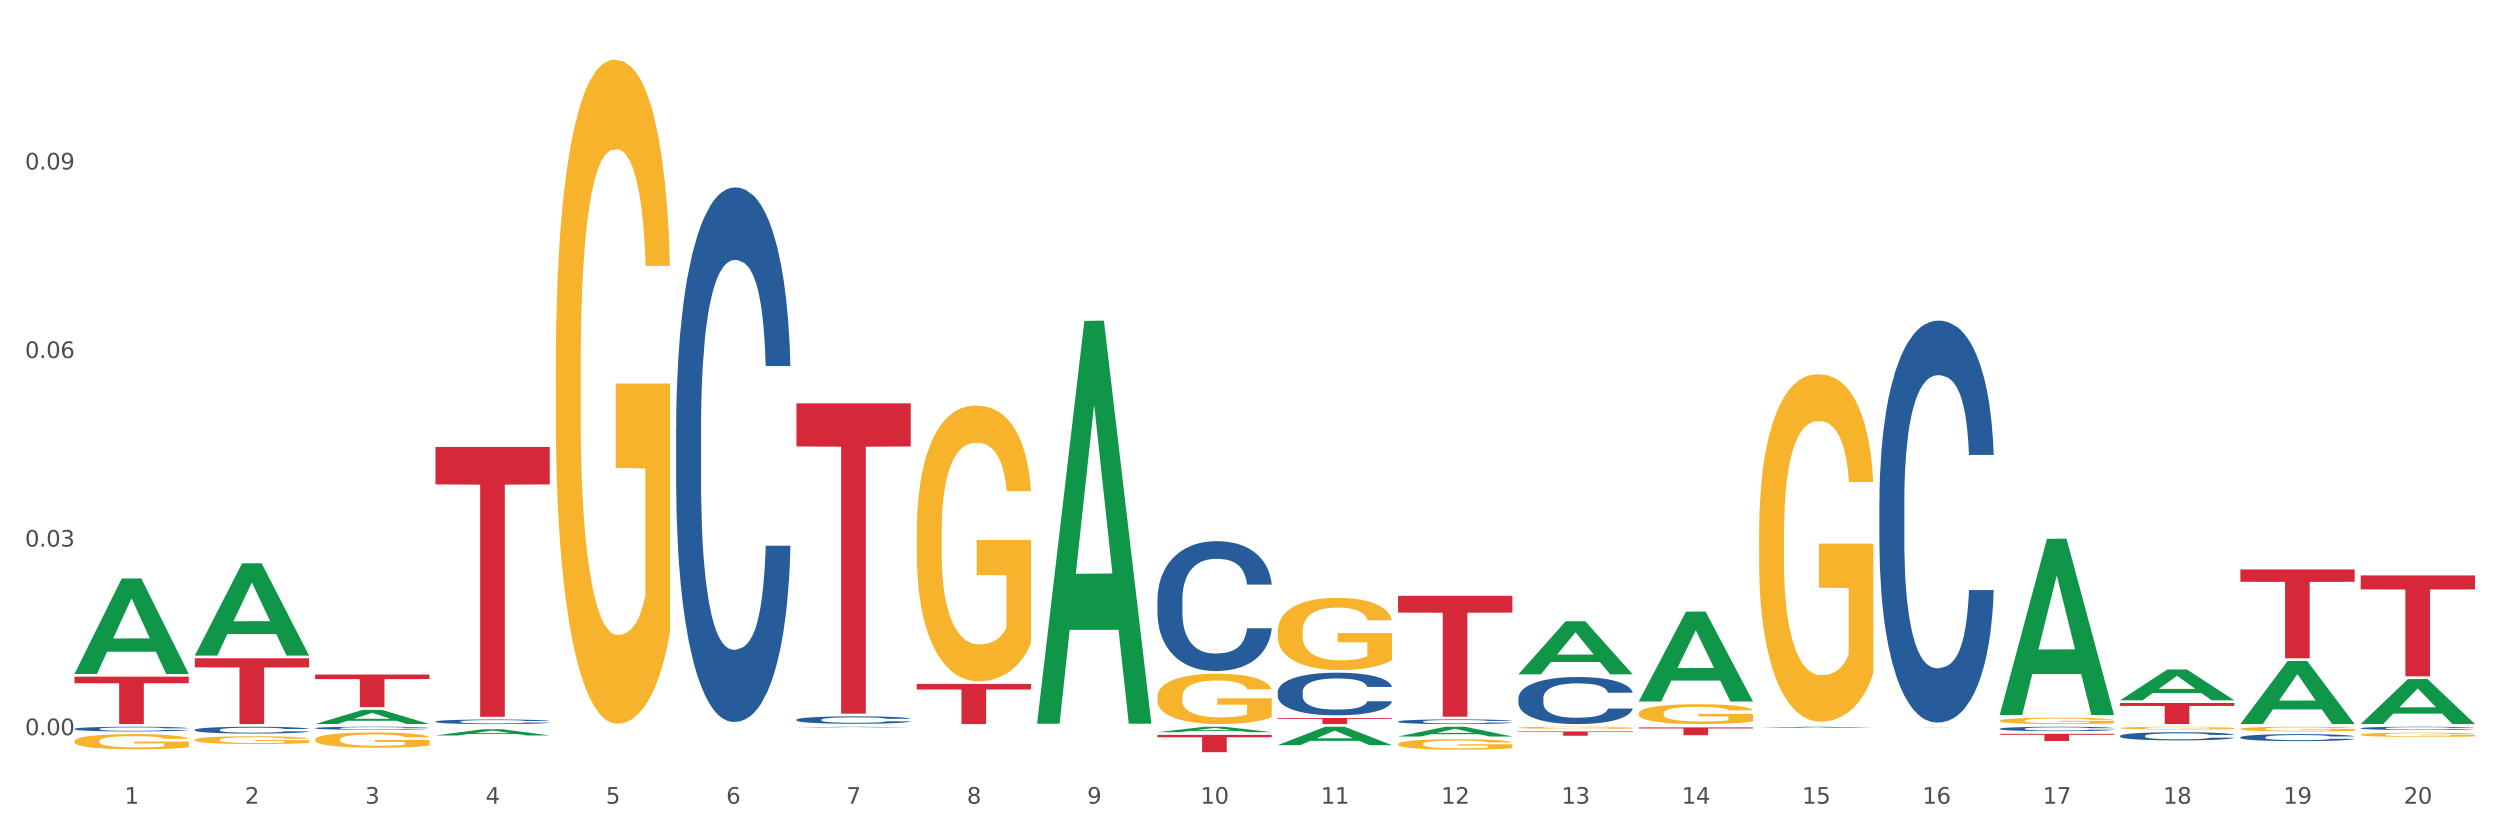 <?xml version="1.0" encoding="utf-8" standalone="no"?>
<!DOCTYPE svg PUBLIC "-//W3C//DTD SVG 1.1//EN"
  "http://www.w3.org/Graphics/SVG/1.1/DTD/svg11.dtd">
<svg xmlns:xlink="http://www.w3.org/1999/xlink" width="1080pt" height="360pt" viewBox="0 0 1080 360" xmlns="http://www.w3.org/2000/svg" version="1.1">
 <rect x="0" y="0" width="1080" height="360" fill="#333333" stroke="none"/>
 <defs>
  <style type="text/css">*{stroke-linejoin: round; stroke-linecap: butt}</style>
 </defs>
 <g id="figure_1">
  <g id="patch_1">
   <path d="M 0 360 
L 1080 360 
L 1080 0 
L 0 0 
z
" style="fill: #ffffff; stroke: #ffffff; stroke-linejoin: miter"/>
  </g>
  <g id="axes_1">
   <g id="matplotlib.axis_1">
    <g id="xtick_1">
     <g id="text_1">
      <!-- 1 -->
      <g style="fill: #4d4d4d" transform="translate(53.812 347.204) scale(0.096 -0.096)">
       <defs>
        <path id="DejaVuSans-31" d="M 794 531 
L 1825 531 
L 1825 4091 
L 703 3866 
L 703 4441 
L 1819 4666 
L 2450 4666 
L 2450 531 
L 3481 531 
L 3481 0 
L 794 0 
L 794 531 
z
" transform="scale(0.016)"/>
       </defs>
       <use xlink:href="#DejaVuSans-31"/>
      </g>
     </g>
    </g>
    <g id="xtick_2">
     <g id="text_2">
      <!-- 2 -->
      <g style="fill: #4d4d4d" transform="translate(105.793 347.204) scale(0.096 -0.096)">
       <defs>
        <path id="DejaVuSans-32" d="M 1228 531 
L 3431 531 
L 3431 0 
L 469 0 
L 469 531 
Q 828 903 1448 1529 
Q 2069 2156 2228 2338 
Q 2531 2678 2651 2914 
Q 2772 3150 2772 3378 
Q 2772 3750 2511 3984 
Q 2250 4219 1831 4219 
Q 1534 4219 1204 4116 
Q 875 4013 500 3803 
L 500 4441 
Q 881 4594 1212 4672 
Q 1544 4750 1819 4750 
Q 2544 4750 2975 4387 
Q 3406 4025 3406 3419 
Q 3406 3131 3298 2873 
Q 3191 2616 2906 2266 
Q 2828 2175 2409 1742 
Q 1991 1309 1228 531 
z
" transform="scale(0.016)"/>
       </defs>
       <use xlink:href="#DejaVuSans-32"/>
      </g>
     </g>
    </g>
    <g id="xtick_3">
     <g id="text_3">
      <!-- 3 -->
      <g style="fill: #4d4d4d" transform="translate(157.774 347.204) scale(0.096 -0.096)">
       <defs>
        <path id="DejaVuSans-33" d="M 2597 2516 
Q 3050 2419 3304 2112 
Q 3559 1806 3559 1356 
Q 3559 666 3084 287 
Q 2609 -91 1734 -91 
Q 1441 -91 1130 -33 
Q 819 25 488 141 
L 488 750 
Q 750 597 1062 519 
Q 1375 441 1716 441 
Q 2309 441 2620 675 
Q 2931 909 2931 1356 
Q 2931 1769 2642 2001 
Q 2353 2234 1838 2234 
L 1294 2234 
L 1294 2753 
L 1863 2753 
Q 2328 2753 2575 2939 
Q 2822 3125 2822 3475 
Q 2822 3834 2567 4026 
Q 2313 4219 1838 4219 
Q 1578 4219 1281 4162 
Q 984 4106 628 3988 
L 628 4550 
Q 988 4650 1302 4700 
Q 1616 4750 1894 4750 
Q 2613 4750 3031 4423 
Q 3450 4097 3450 3541 
Q 3450 3153 3228 2886 
Q 3006 2619 2597 2516 
z
" transform="scale(0.016)"/>
       </defs>
       <use xlink:href="#DejaVuSans-33"/>
      </g>
     </g>
    </g>
    <g id="xtick_4">
     <g id="text_4">
      <!-- 4 -->
      <g style="fill: #4d4d4d" transform="translate(209.756 347.204) scale(0.096 -0.096)">
       <defs>
        <path id="DejaVuSans-34" d="M 2419 4116 
L 825 1625 
L 2419 1625 
L 2419 4116 
z
M 2253 4666 
L 3047 4666 
L 3047 1625 
L 3713 1625 
L 3713 1100 
L 3047 1100 
L 3047 0 
L 2419 0 
L 2419 1100 
L 313 1100 
L 313 1709 
L 2253 4666 
z
" transform="scale(0.016)"/>
       </defs>
       <use xlink:href="#DejaVuSans-34"/>
      </g>
     </g>
    </g>
    <g id="xtick_5">
     <g id="text_5">
      <!-- 5 -->
      <g style="fill: #4d4d4d" transform="translate(261.737 347.204) scale(0.096 -0.096)">
       <defs>
        <path id="DejaVuSans-35" d="M 691 4666 
L 3169 4666 
L 3169 4134 
L 1269 4134 
L 1269 2991 
Q 1406 3038 1543 3061 
Q 1681 3084 1819 3084 
Q 2600 3084 3056 2656 
Q 3513 2228 3513 1497 
Q 3513 744 3044 326 
Q 2575 -91 1722 -91 
Q 1428 -91 1123 -41 
Q 819 9 494 109 
L 494 744 
Q 775 591 1075 516 
Q 1375 441 1709 441 
Q 2250 441 2565 725 
Q 2881 1009 2881 1497 
Q 2881 1984 2565 2268 
Q 2250 2553 1709 2553 
Q 1456 2553 1204 2497 
Q 953 2441 691 2322 
L 691 4666 
z
" transform="scale(0.016)"/>
       </defs>
       <use xlink:href="#DejaVuSans-35"/>
      </g>
     </g>
    </g>
    <g id="xtick_6">
     <g id="text_6">
      <!-- 6 -->
      <g style="fill: #4d4d4d" transform="translate(313.718 347.204) scale(0.096 -0.096)">
       <defs>
        <path id="DejaVuSans-36" d="M 2113 2584 
Q 1688 2584 1439 2293 
Q 1191 2003 1191 1497 
Q 1191 994 1439 701 
Q 1688 409 2113 409 
Q 2538 409 2786 701 
Q 3034 994 3034 1497 
Q 3034 2003 2786 2293 
Q 2538 2584 2113 2584 
z
M 3366 4563 
L 3366 3988 
Q 3128 4100 2886 4159 
Q 2644 4219 2406 4219 
Q 1781 4219 1451 3797 
Q 1122 3375 1075 2522 
Q 1259 2794 1537 2939 
Q 1816 3084 2150 3084 
Q 2853 3084 3261 2657 
Q 3669 2231 3669 1497 
Q 3669 778 3244 343 
Q 2819 -91 2113 -91 
Q 1303 -91 875 529 
Q 447 1150 447 2328 
Q 447 3434 972 4092 
Q 1497 4750 2381 4750 
Q 2619 4750 2861 4703 
Q 3103 4656 3366 4563 
z
" transform="scale(0.016)"/>
       </defs>
       <use xlink:href="#DejaVuSans-36"/>
      </g>
     </g>
    </g>
    <g id="xtick_7">
     <g id="text_7">
      <!-- 7 -->
      <g style="fill: #4d4d4d" transform="translate(365.699 347.204) scale(0.096 -0.096)">
       <defs>
        <path id="DejaVuSans-37" d="M 525 4666 
L 3525 4666 
L 3525 4397 
L 1831 0 
L 1172 0 
L 2766 4134 
L 525 4134 
L 525 4666 
z
" transform="scale(0.016)"/>
       </defs>
       <use xlink:href="#DejaVuSans-37"/>
      </g>
     </g>
    </g>
    <g id="xtick_8">
     <g id="text_8">
      <!-- 8 -->
      <g style="fill: #4d4d4d" transform="translate(417.68 347.204) scale(0.096 -0.096)">
       <defs>
        <path id="DejaVuSans-38" d="M 2034 2216 
Q 1584 2216 1326 1975 
Q 1069 1734 1069 1313 
Q 1069 891 1326 650 
Q 1584 409 2034 409 
Q 2484 409 2743 651 
Q 3003 894 3003 1313 
Q 3003 1734 2745 1975 
Q 2488 2216 2034 2216 
z
M 1403 2484 
Q 997 2584 770 2862 
Q 544 3141 544 3541 
Q 544 4100 942 4425 
Q 1341 4750 2034 4750 
Q 2731 4750 3128 4425 
Q 3525 4100 3525 3541 
Q 3525 3141 3298 2862 
Q 3072 2584 2669 2484 
Q 3125 2378 3379 2068 
Q 3634 1759 3634 1313 
Q 3634 634 3220 271 
Q 2806 -91 2034 -91 
Q 1263 -91 848 271 
Q 434 634 434 1313 
Q 434 1759 690 2068 
Q 947 2378 1403 2484 
z
M 1172 3481 
Q 1172 3119 1398 2916 
Q 1625 2713 2034 2713 
Q 2441 2713 2670 2916 
Q 2900 3119 2900 3481 
Q 2900 3844 2670 4047 
Q 2441 4250 2034 4250 
Q 1625 4250 1398 4047 
Q 1172 3844 1172 3481 
z
" transform="scale(0.016)"/>
       </defs>
       <use xlink:href="#DejaVuSans-38"/>
      </g>
     </g>
    </g>
    <g id="xtick_9">
     <g id="text_9">
      <!-- 9 -->
      <g style="fill: #4d4d4d" transform="translate(469.662 347.204) scale(0.096 -0.096)">
       <defs>
        <path id="DejaVuSans-39" d="M 703 97 
L 703 672 
Q 941 559 1184 500 
Q 1428 441 1663 441 
Q 2288 441 2617 861 
Q 2947 1281 2994 2138 
Q 2813 1869 2534 1725 
Q 2256 1581 1919 1581 
Q 1219 1581 811 2004 
Q 403 2428 403 3163 
Q 403 3881 828 4315 
Q 1253 4750 1959 4750 
Q 2769 4750 3195 4129 
Q 3622 3509 3622 2328 
Q 3622 1225 3098 567 
Q 2575 -91 1691 -91 
Q 1453 -91 1209 -44 
Q 966 3 703 97 
z
M 1959 2075 
Q 2384 2075 2632 2365 
Q 2881 2656 2881 3163 
Q 2881 3666 2632 3958 
Q 2384 4250 1959 4250 
Q 1534 4250 1286 3958 
Q 1038 3666 1038 3163 
Q 1038 2656 1286 2365 
Q 1534 2075 1959 2075 
z
" transform="scale(0.016)"/>
       </defs>
       <use xlink:href="#DejaVuSans-39"/>
      </g>
     </g>
    </g>
    <g id="xtick_10">
     <g id="text_10">
      <!-- 10 -->
      <g style="fill: #4d4d4d" transform="translate(518.589 347.204) scale(0.096 -0.096)">
       <defs>
        <path id="DejaVuSans-30" d="M 2034 4250 
Q 1547 4250 1301 3770 
Q 1056 3291 1056 2328 
Q 1056 1369 1301 889 
Q 1547 409 2034 409 
Q 2525 409 2770 889 
Q 3016 1369 3016 2328 
Q 3016 3291 2770 3770 
Q 2525 4250 2034 4250 
z
M 2034 4750 
Q 2819 4750 3233 4129 
Q 3647 3509 3647 2328 
Q 3647 1150 3233 529 
Q 2819 -91 2034 -91 
Q 1250 -91 836 529 
Q 422 1150 422 2328 
Q 422 3509 836 4129 
Q 1250 4750 2034 4750 
z
" transform="scale(0.016)"/>
       </defs>
       <use xlink:href="#DejaVuSans-31"/>
       <use xlink:href="#DejaVuSans-30" transform="translate(63.623 0)"/>
      </g>
     </g>
    </g>
    <g id="xtick_11">
     <g id="text_11">
      <!-- 11 -->
      <g style="fill: #4d4d4d" transform="translate(570.57 347.204) scale(0.096 -0.096)">
       <use xlink:href="#DejaVuSans-31"/>
       <use xlink:href="#DejaVuSans-31" transform="translate(63.623 0)"/>
      </g>
     </g>
    </g>
    <g id="xtick_12">
     <g id="text_12">
      <!-- 12 -->
      <g style="fill: #4d4d4d" transform="translate(622.551 347.204) scale(0.096 -0.096)">
       <use xlink:href="#DejaVuSans-31"/>
       <use xlink:href="#DejaVuSans-32" transform="translate(63.623 0)"/>
      </g>
     </g>
    </g>
    <g id="xtick_13">
     <g id="text_13">
      <!-- 13 -->
      <g style="fill: #4d4d4d" transform="translate(674.533 347.204) scale(0.096 -0.096)">
       <use xlink:href="#DejaVuSans-31"/>
       <use xlink:href="#DejaVuSans-33" transform="translate(63.623 0)"/>
      </g>
     </g>
    </g>
    <g id="xtick_14">
     <g id="text_14">
      <!-- 14 -->
      <g style="fill: #4d4d4d" transform="translate(726.514 347.204) scale(0.096 -0.096)">
       <use xlink:href="#DejaVuSans-31"/>
       <use xlink:href="#DejaVuSans-34" transform="translate(63.623 0)"/>
      </g>
     </g>
    </g>
    <g id="xtick_15">
     <g id="text_15">
      <!-- 15 -->
      <g style="fill: #4d4d4d" transform="translate(778.495 347.204) scale(0.096 -0.096)">
       <use xlink:href="#DejaVuSans-31"/>
       <use xlink:href="#DejaVuSans-35" transform="translate(63.623 0)"/>
      </g>
     </g>
    </g>
    <g id="xtick_16">
     <g id="text_16">
      <!-- 16 -->
      <g style="fill: #4d4d4d" transform="translate(830.476 347.204) scale(0.096 -0.096)">
       <use xlink:href="#DejaVuSans-31"/>
       <use xlink:href="#DejaVuSans-36" transform="translate(63.623 0)"/>
      </g>
     </g>
    </g>
    <g id="xtick_17">
     <g id="text_17">
      <!-- 17 -->
      <g style="fill: #4d4d4d" transform="translate(882.457 347.204) scale(0.096 -0.096)">
       <use xlink:href="#DejaVuSans-31"/>
       <use xlink:href="#DejaVuSans-37" transform="translate(63.623 0)"/>
      </g>
     </g>
    </g>
    <g id="xtick_18">
     <g id="text_18">
      <!-- 18 -->
      <g style="fill: #4d4d4d" transform="translate(934.439 347.204) scale(0.096 -0.096)">
       <use xlink:href="#DejaVuSans-31"/>
       <use xlink:href="#DejaVuSans-38" transform="translate(63.623 0)"/>
      </g>
     </g>
    </g>
    <g id="xtick_19">
     <g id="text_19">
      <!-- 19 -->
      <g style="fill: #4d4d4d" transform="translate(986.42 347.204) scale(0.096 -0.096)">
       <use xlink:href="#DejaVuSans-31"/>
       <use xlink:href="#DejaVuSans-39" transform="translate(63.623 0)"/>
      </g>
     </g>
    </g>
    <g id="xtick_20">
     <g id="text_20">
      <!-- 20 -->
      <g style="fill: #4d4d4d" transform="translate(1038.401 347.204) scale(0.096 -0.096)">
       <use xlink:href="#DejaVuSans-32"/>
       <use xlink:href="#DejaVuSans-30" transform="translate(63.623 0)"/>
      </g>
     </g>
    </g>
    <g id="xtick_21"/>
    <g id="xtick_22"/>
    <g id="xtick_23"/>
    <g id="xtick_24"/>
    <g id="xtick_25"/>
    <g id="xtick_26"/>
    <g id="xtick_27"/>
    <g id="xtick_28"/>
    <g id="xtick_29"/>
    <g id="xtick_30"/>
    <g id="xtick_31"/>
    <g id="xtick_32"/>
    <g id="xtick_33"/>
    <g id="xtick_34"/>
    <g id="xtick_35"/>
    <g id="xtick_36"/>
    <g id="xtick_37"/>
    <g id="xtick_38"/>
    <g id="xtick_39"/>
   </g>
   <g id="matplotlib.axis_2">
    <g id="ytick_1">
     <g id="text_21">
      <!-- 0.00 -->
      <g style="fill: #4d4d4d" transform="translate(10.8 317.601) scale(0.096 -0.096)">
       <defs>
        <path id="DejaVuSans-2e" d="M 684 794 
L 1344 794 
L 1344 0 
L 684 0 
L 684 794 
z
" transform="scale(0.016)"/>
       </defs>
       <use xlink:href="#DejaVuSans-30"/>
       <use xlink:href="#DejaVuSans-2e" transform="translate(63.623 0)"/>
       <use xlink:href="#DejaVuSans-30" transform="translate(95.41 0)"/>
       <use xlink:href="#DejaVuSans-30" transform="translate(159.033 0)"/>
      </g>
     </g>
    </g>
    <g id="ytick_2">
     <g id="text_22">
      <!-- 0.03 -->
      <g style="fill: #4d4d4d" transform="translate(10.8 236.138) scale(0.096 -0.096)">
       <use xlink:href="#DejaVuSans-30"/>
       <use xlink:href="#DejaVuSans-2e" transform="translate(63.623 0)"/>
       <use xlink:href="#DejaVuSans-30" transform="translate(95.41 0)"/>
       <use xlink:href="#DejaVuSans-33" transform="translate(159.033 0)"/>
      </g>
     </g>
    </g>
    <g id="ytick_3">
     <g id="text_23">
      <!-- 0.06 -->
      <g style="fill: #4d4d4d" transform="translate(10.8 154.674) scale(0.096 -0.096)">
       <use xlink:href="#DejaVuSans-30"/>
       <use xlink:href="#DejaVuSans-2e" transform="translate(63.623 0)"/>
       <use xlink:href="#DejaVuSans-30" transform="translate(95.41 0)"/>
       <use xlink:href="#DejaVuSans-36" transform="translate(159.033 0)"/>
      </g>
     </g>
    </g>
    <g id="ytick_4">
     <g id="text_24">
      <!-- 0.09 -->
      <g style="fill: #4d4d4d" transform="translate(10.8 73.21) scale(0.096 -0.096)">
       <use xlink:href="#DejaVuSans-30"/>
       <use xlink:href="#DejaVuSans-2e" transform="translate(63.623 0)"/>
       <use xlink:href="#DejaVuSans-30" transform="translate(95.41 0)"/>
       <use xlink:href="#DejaVuSans-39" transform="translate(159.033 0)"/>
      </g>
     </g>
    </g>
    <g id="ytick_5"/>
    <g id="ytick_6"/>
    <g id="ytick_7"/>
    <g id="ytick_8"/>
   </g>
   <g id="PolyCollection_1">
    <path d="M 32.175 291.089 
L 32.226 291.05 
L 52.59 249.915 
L 61.041 249.876 
L 81.557 291.167 
L 71.783 291.167 
L 67.353 281.552 
L 46.328 281.552 
L 46.175 281.707 
L 41.899 291.167 
L 32.175 291.167 
L 32.175 291.089 
L 48.975 275.813 
L 64.706 275.775 
L 56.917 258.677 
L 56.815 258.599 
L 56.713 258.716 
L 48.924 275.775 
L 48.975 275.813 
L 32.175 291.089 
z
" clip-path="url(#pac95681975)" style="fill: #109648"/>
    <path d="M 292.081 184.723 
L 292.139 184.513 
L 292.139 178.606 
L 292.315 170.591 
L 292.957 155.825 
L 293.774 144.645 
L 295.175 131.567 
L 295.934 126.082 
L 296.926 119.965 
L 298.969 110.051 
L 301.304 101.614 
L 302.938 96.973 
L 304.164 94.02 
L 306.907 88.746 
L 308.483 86.426 
L 310.118 84.528 
L 311.519 83.262 
L 313.854 81.785 
L 315.721 81.153 
L 317.881 80.942 
L 319.691 81.153 
L 322.084 81.996 
L 325.586 84.528 
L 326.929 86.004 
L 328.738 88.535 
L 330.606 91.91 
L 332.124 95.285 
L 333.875 100.137 
L 335.684 106.465 
L 337.436 114.481 
L 338.661 121.864 
L 339.654 129.668 
L 340.529 139.161 
L 341.171 149.497 
L 341.463 158.145 
L 330.781 158.145 
L 330.489 150.34 
L 329.906 141.903 
L 329.322 136.208 
L 328.68 131.567 
L 327.688 126.293 
L 326.812 122.918 
L 325.353 118.911 
L 324.01 116.379 
L 322.901 114.903 
L 321.559 113.637 
L 318.698 112.371 
L 316.655 112.371 
L 315.371 112.793 
L 313.795 113.848 
L 312.453 115.325 
L 310.877 117.856 
L 309.651 120.598 
L 308.425 124.184 
L 307.725 126.715 
L 306.674 131.356 
L 305.973 135.153 
L 305.039 141.692 
L 304.514 146.333 
L 303.58 158.356 
L 303.172 167.216 
L 302.996 173.333 
L 302.88 180.083 
L 302.88 212.989 
L 303.23 227.755 
L 303.522 234.083 
L 303.989 241.255 
L 304.864 250.536 
L 306.149 259.607 
L 307.491 266.146 
L 308.6 270.154 
L 309.651 273.107 
L 310.701 275.427 
L 311.986 277.537 
L 313.036 278.802 
L 314.612 280.068 
L 316.48 280.701 
L 317.94 280.701 
L 320.916 279.646 
L 322.259 278.591 
L 323.543 277.115 
L 324.944 274.794 
L 326.053 272.263 
L 326.695 270.365 
L 327.746 266.357 
L 328.563 262.138 
L 329.264 257.286 
L 329.731 253.068 
L 330.256 246.739 
L 330.664 239.568 
L 330.781 235.771 
L 341.463 235.771 
L 341.23 243.364 
L 340.821 250.747 
L 340.004 260.661 
L 339.362 266.357 
L 338.369 273.318 
L 337.319 279.224 
L 335.86 285.763 
L 334.517 290.615 
L 333.116 294.834 
L 331.598 298.63 
L 328.855 303.904 
L 327.863 305.38 
L 325.761 307.912 
L 324.127 309.388 
L 321.734 310.865 
L 319.282 311.709 
L 316.714 311.92 
L 314.437 311.498 
L 311.927 310.232 
L 310.351 308.966 
L 308.6 307.068 
L 306.557 304.115 
L 304.631 300.529 
L 302.821 296.31 
L 301.129 291.458 
L 299.553 285.974 
L 297.51 276.904 
L 295.992 268.044 
L 294.883 259.818 
L 294.124 252.857 
L 293.365 243.997 
L 292.957 237.88 
L 292.315 223.114 
L 292.081 209.403 
L 292.081 184.723 
z
" clip-path="url(#pac95681975)" style="fill: #255c99"/>
    <path d="M 188.119 311.71 
L 188.177 311.708 
L 188.177 311.658 
L 188.352 311.589 
L 188.994 311.462 
L 189.811 311.366 
L 191.212 311.254 
L 191.971 311.207 
L 192.963 311.155 
L 195.006 311.07 
L 197.341 310.997 
L 198.976 310.957 
L 200.201 310.932 
L 202.945 310.887 
L 204.521 310.867 
L 206.155 310.851 
L 207.556 310.84 
L 209.891 310.827 
L 211.759 310.822 
L 213.919 310.82 
L 215.728 310.822 
L 218.121 310.829 
L 221.624 310.851 
L 222.966 310.863 
L 224.776 310.885 
L 226.644 310.914 
L 228.161 310.943 
L 229.912 310.984 
L 231.722 311.039 
L 233.473 311.108 
L 234.699 311.171 
L 235.691 311.238 
L 236.567 311.319 
L 237.209 311.408 
L 237.501 311.482 
L 226.819 311.482 
L 226.527 311.415 
L 225.943 311.343 
L 225.36 311.294 
L 224.717 311.254 
L 223.725 311.209 
L 222.85 311.18 
L 221.39 311.146 
L 220.048 311.124 
L 218.939 311.111 
L 217.596 311.1 
L 214.736 311.089 
L 212.693 311.089 
L 211.409 311.093 
L 209.833 311.102 
L 208.49 311.115 
L 206.914 311.136 
L 205.688 311.16 
L 204.463 311.191 
L 203.762 311.212 
L 202.711 311.252 
L 202.011 311.285 
L 201.077 311.341 
L 200.552 311.381 
L 199.618 311.484 
L 199.209 311.56 
L 199.034 311.612 
L 198.917 311.67 
L 198.917 311.953 
L 199.268 312.079 
L 199.559 312.134 
L 200.026 312.195 
L 200.902 312.275 
L 202.186 312.353 
L 203.529 312.409 
L 204.638 312.443 
L 205.688 312.468 
L 206.739 312.488 
L 208.023 312.506 
L 209.074 312.517 
L 210.65 312.528 
L 212.518 312.534 
L 213.977 312.534 
L 216.954 312.525 
L 218.297 312.515 
L 219.581 312.503 
L 220.982 312.483 
L 222.091 312.461 
L 222.733 312.445 
L 223.783 312.411 
L 224.601 312.374 
L 225.301 312.333 
L 225.768 312.296 
L 226.293 312.242 
L 226.702 312.181 
L 226.819 312.148 
L 237.501 312.148 
L 237.267 312.213 
L 236.859 312.277 
L 236.041 312.362 
L 235.399 312.411 
L 234.407 312.47 
L 233.356 312.521 
L 231.897 312.577 
L 230.555 312.619 
L 229.154 312.655 
L 227.636 312.687 
L 224.893 312.733 
L 223.9 312.745 
L 221.799 312.767 
L 220.164 312.78 
L 217.771 312.792 
L 215.32 312.8 
L 212.751 312.801 
L 210.475 312.798 
L 207.965 312.787 
L 206.389 312.776 
L 204.638 312.76 
L 202.595 312.734 
L 200.668 312.704 
L 198.859 312.667 
L 197.166 312.626 
L 195.59 312.579 
L 193.547 312.501 
L 192.029 312.425 
L 190.92 312.354 
L 190.162 312.295 
L 189.403 312.219 
L 188.994 312.166 
L 188.352 312.04 
L 188.119 311.922 
L 188.119 311.71 
z
" clip-path="url(#pac95681975)" style="fill: #255c99"/>
    <path d="M 136.137 314.545 
L 136.196 314.543 
L 136.196 314.51 
L 136.371 314.464 
L 137.013 314.38 
L 137.83 314.317 
L 139.231 314.242 
L 139.99 314.211 
L 140.982 314.176 
L 143.025 314.12 
L 145.36 314.072 
L 146.994 314.045 
L 148.22 314.029 
L 150.964 313.999 
L 152.54 313.985 
L 154.174 313.975 
L 155.575 313.967 
L 157.91 313.959 
L 159.778 313.955 
L 161.938 313.954 
L 163.747 313.955 
L 166.14 313.96 
L 169.643 313.975 
L 170.985 313.983 
L 172.795 313.997 
L 174.662 314.017 
L 176.18 314.036 
L 177.931 314.063 
L 179.741 314.099 
L 181.492 314.145 
L 182.718 314.187 
L 183.71 314.231 
L 184.586 314.285 
L 185.228 314.344 
L 185.52 314.393 
L 174.838 314.393 
L 174.546 314.349 
L 173.962 314.301 
L 173.378 314.269 
L 172.736 314.242 
L 171.744 314.212 
L 170.868 314.193 
L 169.409 314.17 
L 168.067 314.156 
L 166.957 314.147 
L 165.615 314.14 
L 162.755 314.133 
L 160.712 314.133 
L 159.428 314.135 
L 157.852 314.141 
L 156.509 314.15 
L 154.933 314.164 
L 153.707 314.18 
L 152.481 314.2 
L 151.781 314.215 
L 150.73 314.241 
L 150.03 314.263 
L 149.096 314.3 
L 148.57 314.326 
L 147.637 314.395 
L 147.228 314.445 
L 147.053 314.48 
L 146.936 314.518 
L 146.936 314.706 
L 147.286 314.79 
L 147.578 314.826 
L 148.045 314.866 
L 148.921 314.919 
L 150.205 314.971 
L 151.547 315.008 
L 152.656 315.031 
L 153.707 315.048 
L 154.758 315.061 
L 156.042 315.073 
L 157.093 315.08 
L 158.669 315.087 
L 160.537 315.091 
L 161.996 315.091 
L 164.973 315.085 
L 166.315 315.079 
L 167.6 315.07 
L 169 315.057 
L 170.11 315.043 
L 170.752 315.032 
L 171.802 315.009 
L 172.619 314.985 
L 173.32 314.958 
L 173.787 314.934 
L 174.312 314.898 
L 174.721 314.857 
L 174.838 314.835 
L 185.52 314.835 
L 185.286 314.878 
L 184.877 314.92 
L 184.06 314.977 
L 183.418 315.009 
L 182.426 315.049 
L 181.375 315.082 
L 179.916 315.12 
L 178.573 315.147 
L 177.172 315.171 
L 175.655 315.193 
L 172.911 315.223 
L 171.919 315.231 
L 169.818 315.246 
L 168.183 315.254 
L 165.79 315.262 
L 163.338 315.267 
L 160.77 315.268 
L 158.494 315.266 
L 155.984 315.259 
L 154.408 315.252 
L 152.656 315.241 
L 150.613 315.224 
L 148.687 315.204 
L 146.878 315.18 
L 145.185 315.152 
L 143.609 315.121 
L 141.566 315.069 
L 140.048 315.019 
L 138.939 314.972 
L 138.18 314.932 
L 137.422 314.882 
L 137.013 314.847 
L 136.371 314.763 
L 136.137 314.685 
L 136.137 314.545 
z
" clip-path="url(#pac95681975)" style="fill: #255c99"/>
    <path d="M 84.156 315.278 
L 84.215 315.276 
L 84.215 315.2 
L 84.39 315.098 
L 85.032 314.91 
L 85.849 314.767 
L 87.25 314.6 
L 88.009 314.53 
L 89.001 314.452 
L 91.044 314.326 
L 93.379 314.218 
L 95.013 314.159 
L 96.239 314.121 
L 98.983 314.054 
L 100.559 314.024 
L 102.193 314 
L 103.594 313.984 
L 105.929 313.965 
L 107.797 313.957 
L 109.956 313.954 
L 111.766 313.957 
L 114.159 313.968 
L 117.661 314 
L 119.004 314.019 
L 120.813 314.051 
L 122.681 314.094 
L 124.199 314.137 
L 125.95 314.199 
L 127.76 314.28 
L 129.511 314.382 
L 130.737 314.476 
L 131.729 314.576 
L 132.604 314.697 
L 133.246 314.829 
L 133.538 314.939 
L 122.856 314.939 
L 122.565 314.84 
L 121.981 314.732 
L 121.397 314.659 
L 120.755 314.6 
L 119.763 314.533 
L 118.887 314.49 
L 117.428 314.439 
L 116.085 314.406 
L 114.976 314.388 
L 113.634 314.371 
L 110.774 314.355 
L 108.731 314.355 
L 107.446 314.361 
L 105.87 314.374 
L 104.528 314.393 
L 102.952 314.425 
L 101.726 314.46 
L 100.5 314.506 
L 99.8 314.538 
L 98.749 314.597 
L 98.049 314.646 
L 97.115 314.729 
L 96.589 314.789 
L 95.655 314.942 
L 95.247 315.055 
L 95.072 315.133 
L 94.955 315.219 
L 94.955 315.639 
L 95.305 315.828 
L 95.597 315.908 
L 96.064 316 
L 96.94 316.118 
L 98.224 316.234 
L 99.566 316.317 
L 100.675 316.369 
L 101.726 316.406 
L 102.777 316.436 
L 104.061 316.463 
L 105.112 316.479 
L 106.688 316.495 
L 108.555 316.503 
L 110.015 316.503 
L 112.992 316.49 
L 114.334 316.476 
L 115.618 316.457 
L 117.019 316.428 
L 118.128 316.396 
L 118.77 316.371 
L 119.821 316.32 
L 120.638 316.266 
L 121.339 316.204 
L 121.806 316.151 
L 122.331 316.07 
L 122.74 315.978 
L 122.856 315.93 
L 133.538 315.93 
L 133.305 316.027 
L 132.896 316.121 
L 132.079 316.247 
L 131.437 316.32 
L 130.445 316.409 
L 129.394 316.484 
L 127.935 316.568 
L 126.592 316.63 
L 125.191 316.684 
L 123.674 316.732 
L 120.93 316.799 
L 119.938 316.818 
L 117.836 316.85 
L 116.202 316.869 
L 113.809 316.888 
L 111.357 316.899 
L 108.789 316.902 
L 106.512 316.896 
L 104.002 316.88 
L 102.426 316.864 
L 100.675 316.84 
L 98.632 316.802 
L 96.706 316.756 
L 94.897 316.702 
L 93.204 316.64 
L 91.628 316.57 
L 89.585 316.455 
L 88.067 316.342 
L 86.958 316.237 
L 86.199 316.148 
L 85.44 316.035 
L 85.032 315.957 
L 84.39 315.768 
L 84.156 315.593 
L 84.156 315.278 
z
" clip-path="url(#pac95681975)" style="fill: #255c99"/>
    <path d="M 32.175 314.868 
L 32.233 314.866 
L 32.233 314.814 
L 32.408 314.744 
L 33.051 314.614 
L 33.868 314.515 
L 35.269 314.4 
L 36.028 314.352 
L 37.02 314.298 
L 39.063 314.211 
L 41.398 314.136 
L 43.032 314.095 
L 44.258 314.069 
L 47.001 314.023 
L 48.577 314.002 
L 50.212 313.986 
L 51.613 313.975 
L 53.948 313.962 
L 55.815 313.956 
L 57.975 313.954 
L 59.785 313.956 
L 62.178 313.963 
L 65.68 313.986 
L 67.023 313.999 
L 68.832 314.021 
L 70.7 314.051 
L 72.218 314.081 
L 73.969 314.123 
L 75.778 314.179 
L 77.53 314.25 
L 78.755 314.315 
L 79.748 314.383 
L 80.623 314.467 
L 81.265 314.558 
L 81.557 314.634 
L 70.875 314.634 
L 70.583 314.565 
L 70 314.491 
L 69.416 314.441 
L 68.774 314.4 
L 67.782 314.354 
L 66.906 314.324 
L 65.447 314.289 
L 64.104 314.266 
L 62.995 314.253 
L 61.653 314.242 
L 58.792 314.231 
L 56.749 314.231 
L 55.465 314.235 
L 53.889 314.244 
L 52.547 314.257 
L 50.971 314.279 
L 49.745 314.303 
L 48.519 314.335 
L 47.819 314.357 
L 46.768 314.398 
L 46.067 314.432 
L 45.133 314.489 
L 44.608 314.53 
L 43.674 314.636 
L 43.266 314.714 
L 43.09 314.768 
L 42.974 314.827 
L 42.974 315.117 
L 43.324 315.247 
L 43.616 315.303 
L 44.083 315.366 
L 44.958 315.448 
L 46.242 315.528 
L 47.585 315.585 
L 48.694 315.621 
L 49.745 315.647 
L 50.795 315.667 
L 52.08 315.686 
L 53.13 315.697 
L 54.706 315.708 
L 56.574 315.714 
L 58.033 315.714 
L 61.01 315.704 
L 62.353 315.695 
L 63.637 315.682 
L 65.038 315.661 
L 66.147 315.639 
L 66.789 315.622 
L 67.84 315.587 
L 68.657 315.55 
L 69.358 315.507 
L 69.825 315.47 
L 70.35 315.414 
L 70.758 315.351 
L 70.875 315.318 
L 81.557 315.318 
L 81.324 315.385 
L 80.915 315.45 
L 80.098 315.537 
L 79.456 315.587 
L 78.463 315.648 
L 77.413 315.7 
L 75.953 315.758 
L 74.611 315.801 
L 73.21 315.838 
L 71.692 315.871 
L 68.949 315.918 
L 67.957 315.931 
L 65.855 315.953 
L 64.221 315.966 
L 61.828 315.979 
L 59.376 315.987 
L 56.808 315.988 
L 54.531 315.985 
L 52.021 315.974 
L 50.445 315.962 
L 48.694 315.946 
L 46.651 315.92 
L 44.725 315.888 
L 42.915 315.851 
L 41.223 315.808 
L 39.647 315.76 
L 37.604 315.68 
L 36.086 315.602 
L 34.977 315.53 
L 34.218 315.468 
L 33.459 315.39 
L 33.051 315.336 
L 32.408 315.206 
L 32.175 315.086 
L 32.175 314.868 
z
" clip-path="url(#pac95681975)" style="fill: #255c99"/>
    <path d="M 32.175 292.319 
L 81.557 292.319 
L 81.557 295.166 
L 62.132 295.185 
L 62.132 312.801 
L 51.483 312.801 
L 51.483 295.185 
L 32.175 295.166 
L 32.175 292.339 
L 32.175 292.319 
z
" clip-path="url(#pac95681975)" style="fill: #d62839"/>
    <path d="M 84.156 284.373 
L 133.538 284.373 
L 133.538 288.323 
L 114.113 288.35 
L 114.113 312.801 
L 103.464 312.801 
L 103.464 288.35 
L 84.156 288.323 
L 84.156 284.4 
L 84.156 284.373 
z
" clip-path="url(#pac95681975)" style="fill: #d62839"/>
    <path d="M 136.137 291.409 
L 185.52 291.409 
L 185.52 293.369 
L 166.094 293.382 
L 166.094 305.51 
L 155.446 305.51 
L 155.446 293.382 
L 136.137 293.369 
L 136.137 291.422 
L 136.137 291.409 
z
" clip-path="url(#pac95681975)" style="fill: #d62839"/>
    <path d="M 188.119 193.063 
L 237.501 193.063 
L 237.501 209.267 
L 218.076 209.377 
L 218.076 309.667 
L 207.427 309.667 
L 207.427 209.377 
L 188.119 209.267 
L 188.119 193.173 
L 188.119 193.063 
z
" clip-path="url(#pac95681975)" style="fill: #d62839"/>
    <path d="M 344.062 174.232 
L 393.444 174.232 
L 393.444 192.864 
L 374.019 192.99 
L 374.019 308.308 
L 363.37 308.308 
L 363.37 192.99 
L 344.062 192.864 
L 344.062 174.358 
L 344.062 174.232 
z
" clip-path="url(#pac95681975)" style="fill: #d62839"/>
    <path d="M 396.043 295.471 
L 445.426 295.471 
L 445.426 297.879 
L 426 297.895 
L 426 312.801 
L 415.352 312.801 
L 415.352 297.895 
L 396.043 297.879 
L 396.043 295.487 
L 396.043 295.471 
z
" clip-path="url(#pac95681975)" style="fill: #d62839"/>
    <path d="M 500.006 317.453 
L 549.388 317.453 
L 549.388 318.494 
L 529.963 318.502 
L 529.963 324.95 
L 519.314 324.95 
L 519.314 318.502 
L 500.006 318.494 
L 500.006 317.46 
L 500.006 317.453 
z
" clip-path="url(#pac95681975)" style="fill: #d62839"/>
    <path d="M 551.987 310.171 
L 601.369 310.171 
L 601.369 310.536 
L 581.944 310.539 
L 581.944 312.801 
L 571.295 312.801 
L 571.295 310.539 
L 551.987 310.536 
L 551.987 310.173 
L 551.987 310.171 
z
" clip-path="url(#pac95681975)" style="fill: #d62839"/>
    <path d="M 32.175 320.183 
L 32.233 320.177 
L 32.233 319.96 
L 32.35 319.774 
L 32.933 319.323 
L 33.807 318.95 
L 34.449 318.752 
L 35.09 318.59 
L 35.848 318.428 
L 36.781 318.259 
L 38.472 318.013 
L 39.521 317.887 
L 40.804 317.754 
L 43.136 317.562 
L 44.827 317.454 
L 46.576 317.364 
L 49.433 317.255 
L 51.298 317.207 
L 53.28 317.171 
L 55.671 317.147 
L 57.478 317.141 
L 61.443 317.159 
L 64.824 317.213 
L 66.457 317.255 
L 68.556 317.328 
L 69.663 317.376 
L 71.471 317.472 
L 73.337 317.598 
L 74.619 317.706 
L 76.543 317.911 
L 78.001 318.115 
L 79.342 318.367 
L 80.041 318.542 
L 80.566 318.704 
L 81.032 318.89 
L 81.499 319.185 
L 71.004 319.185 
L 70.596 318.974 
L 69.955 318.776 
L 69.022 318.584 
L 68.206 318.464 
L 66.807 318.313 
L 65.524 318.217 
L 64.183 318.145 
L 62.551 318.085 
L 61.268 318.055 
L 59.461 318.031 
L 55.904 318.037 
L 53.514 318.085 
L 51.881 318.145 
L 50.832 318.199 
L 49.899 318.259 
L 48.849 318.343 
L 47.625 318.47 
L 46.751 318.584 
L 45.876 318.728 
L 45.176 318.872 
L 44.535 319.041 
L 44.01 319.221 
L 43.602 319.407 
L 43.252 319.636 
L 42.961 320.014 
L 42.961 320.838 
L 43.078 321.024 
L 43.369 321.271 
L 43.719 321.457 
L 44.302 321.679 
L 44.827 321.83 
L 45.818 322.046 
L 46.926 322.226 
L 47.8 322.34 
L 48.675 322.437 
L 50.19 322.569 
L 51.881 322.677 
L 53.339 322.743 
L 55.321 322.803 
L 56.662 322.827 
L 57.828 322.839 
L 60.685 322.839 
L 62.725 322.821 
L 64.999 322.779 
L 66.748 322.725 
L 68.206 322.659 
L 69.838 322.551 
L 70.888 322.449 
L 70.888 321.192 
L 58.061 321.186 
L 58.061 320.351 
L 81.557 320.351 
L 81.557 322.803 
L 80.566 322.929 
L 79.458 323.044 
L 78.292 323.146 
L 76.543 323.272 
L 74.444 323.392 
L 72.579 323.476 
L 70.596 323.549 
L 68.264 323.615 
L 65.232 323.675 
L 63.367 323.699 
L 61.035 323.717 
L 58.294 323.723 
L 55.904 323.711 
L 53.572 323.681 
L 51.123 323.627 
L 48.733 323.549 
L 46.926 323.47 
L 45.118 323.374 
L 43.194 323.248 
L 41.678 323.128 
L 40.512 323.02 
L 39.23 322.881 
L 37.83 322.701 
L 36.781 322.539 
L 35.848 322.37 
L 34.857 322.154 
L 34.157 321.968 
L 33.458 321.733 
L 33.05 321.559 
L 32.583 321.289 
L 32.233 320.91 
L 32.175 320.183 
z
" clip-path="url(#pac95681975)" style="fill: #f7b32b"/>
    <path d="M 655.949 316.004 
L 705.332 316.004 
L 705.332 316.259 
L 685.906 316.261 
L 685.906 317.84 
L 675.258 317.84 
L 675.258 316.261 
L 655.949 316.259 
L 655.949 316.006 
L 655.949 316.004 
z
" clip-path="url(#pac95681975)" style="fill: #d62839"/>
    <path d="M 707.931 314.235 
L 757.313 314.235 
L 757.313 314.702 
L 737.888 314.705 
L 737.888 317.596 
L 727.239 317.596 
L 727.239 314.705 
L 707.931 314.702 
L 707.931 314.238 
L 707.931 314.235 
z
" clip-path="url(#pac95681975)" style="fill: #d62839"/>
    <path d="M 811.893 314.066 
L 861.275 314.066 
L 861.275 314.072 
L 841.85 314.072 
L 841.85 314.112 
L 831.201 314.112 
L 831.201 314.072 
L 811.893 314.072 
L 811.893 314.066 
L 811.893 314.066 
z
" clip-path="url(#pac95681975)" style="fill: #d62839"/>
    <path d="M 863.874 317.009 
L 913.256 317.009 
L 913.256 317.44 
L 893.831 317.443 
L 893.831 320.106 
L 883.182 320.106 
L 883.182 317.443 
L 863.874 317.44 
L 863.874 317.012 
L 863.874 317.009 
z
" clip-path="url(#pac95681975)" style="fill: #d62839"/>
    <path d="M 915.855 303.71 
L 965.238 303.71 
L 965.238 304.973 
L 945.812 304.982 
L 945.812 312.801 
L 935.164 312.801 
L 935.164 304.982 
L 915.855 304.973 
L 915.855 303.719 
L 915.855 303.71 
z
" clip-path="url(#pac95681975)" style="fill: #d62839"/>
    <path d="M 344.062 310.906 
L 344.121 310.904 
L 344.121 310.821 
L 344.296 310.71 
L 344.938 310.504 
L 345.755 310.348 
L 347.156 310.166 
L 347.915 310.09 
L 348.907 310.005 
L 350.95 309.867 
L 353.285 309.749 
L 354.919 309.684 
L 356.145 309.643 
L 358.889 309.57 
L 360.465 309.538 
L 362.099 309.511 
L 363.5 309.493 
L 365.835 309.473 
L 367.703 309.464 
L 369.862 309.461 
L 371.672 309.464 
L 374.065 309.476 
L 377.567 309.511 
L 378.91 309.532 
L 380.719 309.567 
L 382.587 309.614 
L 384.105 309.661 
L 385.856 309.728 
L 387.666 309.817 
L 389.417 309.928 
L 390.643 310.031 
L 391.635 310.14 
L 392.51 310.272 
L 393.153 310.416 
L 393.444 310.536 
L 382.762 310.536 
L 382.471 310.428 
L 381.887 310.31 
L 381.303 310.231 
L 380.661 310.166 
L 379.669 310.093 
L 378.793 310.046 
L 377.334 309.99 
L 375.991 309.955 
L 374.882 309.934 
L 373.54 309.916 
L 370.68 309.899 
L 368.637 309.899 
L 367.352 309.905 
L 365.776 309.919 
L 364.434 309.94 
L 362.858 309.975 
L 361.632 310.013 
L 360.406 310.063 
L 359.706 310.099 
L 358.655 310.163 
L 357.955 310.216 
L 357.021 310.307 
L 356.495 310.372 
L 355.561 310.539 
L 355.153 310.663 
L 354.978 310.748 
L 354.861 310.842 
L 354.861 311.3 
L 355.211 311.506 
L 355.503 311.594 
L 355.97 311.694 
L 356.846 311.823 
L 358.13 311.949 
L 359.472 312.04 
L 360.581 312.096 
L 361.632 312.137 
L 362.683 312.17 
L 363.967 312.199 
L 365.018 312.217 
L 366.594 312.234 
L 368.461 312.243 
L 369.921 312.243 
L 372.898 312.228 
L 374.24 312.214 
L 375.524 312.193 
L 376.925 312.161 
L 378.034 312.126 
L 378.676 312.099 
L 379.727 312.043 
L 380.544 311.985 
L 381.245 311.917 
L 381.712 311.858 
L 382.237 311.77 
L 382.646 311.67 
L 382.762 311.617 
L 393.444 311.617 
L 393.211 311.723 
L 392.802 311.826 
L 391.985 311.964 
L 391.343 312.043 
L 390.351 312.14 
L 389.3 312.223 
L 387.841 312.314 
L 386.498 312.381 
L 385.097 312.44 
L 383.58 312.493 
L 380.836 312.566 
L 379.844 312.587 
L 377.742 312.622 
L 376.108 312.643 
L 373.715 312.663 
L 371.263 312.675 
L 368.695 312.678 
L 366.418 312.672 
L 363.908 312.654 
L 362.332 312.637 
L 360.581 312.61 
L 358.538 312.569 
L 356.612 312.519 
L 354.803 312.46 
L 353.11 312.393 
L 351.534 312.317 
L 349.491 312.19 
L 347.973 312.067 
L 346.864 311.952 
L 346.105 311.855 
L 345.346 311.732 
L 344.938 311.647 
L 344.296 311.441 
L 344.062 311.25 
L 344.062 310.906 
z
" clip-path="url(#pac95681975)" style="fill: #255c99"/>
    <path d="M 500.006 258.998 
L 500.064 258.946 
L 500.064 257.511 
L 500.239 255.564 
L 500.881 251.977 
L 501.699 249.261 
L 503.1 246.084 
L 503.858 244.751 
L 504.851 243.265 
L 506.894 240.856 
L 509.228 238.807 
L 510.863 237.679 
L 512.089 236.962 
L 514.832 235.681 
L 516.408 235.117 
L 518.043 234.656 
L 519.443 234.348 
L 521.778 233.989 
L 523.646 233.836 
L 525.806 233.784 
L 527.615 233.836 
L 530.009 234.041 
L 533.511 234.656 
L 534.854 235.014 
L 536.663 235.629 
L 538.531 236.449 
L 540.049 237.269 
L 541.8 238.448 
L 543.609 239.985 
L 545.36 241.933 
L 546.586 243.726 
L 547.578 245.622 
L 548.454 247.928 
L 549.096 250.439 
L 549.388 252.541 
L 538.706 252.541 
L 538.414 250.644 
L 537.83 248.595 
L 537.247 247.211 
L 536.605 246.084 
L 535.612 244.802 
L 534.737 243.982 
L 533.277 243.009 
L 531.935 242.394 
L 530.826 242.035 
L 529.483 241.728 
L 526.623 241.42 
L 524.58 241.42 
L 523.296 241.523 
L 521.72 241.779 
L 520.377 242.138 
L 518.801 242.753 
L 517.576 243.419 
L 516.35 244.29 
L 515.649 244.905 
L 514.599 246.032 
L 513.898 246.955 
L 512.964 248.543 
L 512.439 249.671 
L 511.505 252.592 
L 511.096 254.744 
L 510.921 256.23 
L 510.805 257.87 
L 510.805 265.865 
L 511.155 269.452 
L 511.447 270.989 
L 511.914 272.732 
L 512.789 274.986 
L 514.073 277.19 
L 515.416 278.779 
L 516.525 279.752 
L 517.576 280.47 
L 518.626 281.033 
L 519.91 281.546 
L 520.961 281.853 
L 522.537 282.161 
L 524.405 282.315 
L 525.864 282.315 
L 528.841 282.058 
L 530.184 281.802 
L 531.468 281.443 
L 532.869 280.88 
L 533.978 280.265 
L 534.62 279.803 
L 535.671 278.83 
L 536.488 277.805 
L 537.188 276.626 
L 537.655 275.601 
L 538.181 274.064 
L 538.589 272.322 
L 538.706 271.399 
L 549.388 271.399 
L 549.154 273.244 
L 548.746 275.038 
L 547.929 277.446 
L 547.287 278.83 
L 546.294 280.521 
L 545.244 281.956 
L 543.784 283.544 
L 542.442 284.723 
L 541.041 285.748 
L 539.523 286.67 
L 536.78 287.952 
L 535.787 288.31 
L 533.686 288.925 
L 532.052 289.284 
L 529.658 289.643 
L 527.207 289.848 
L 524.639 289.899 
L 522.362 289.796 
L 519.852 289.489 
L 518.276 289.182 
L 516.525 288.72 
L 514.482 288.003 
L 512.556 287.132 
L 510.746 286.107 
L 509.053 284.928 
L 507.477 283.596 
L 505.434 281.392 
L 503.917 279.24 
L 502.808 277.241 
L 502.049 275.55 
L 501.29 273.398 
L 500.881 271.912 
L 500.239 268.324 
L 500.006 264.993 
L 500.006 258.998 
z
" clip-path="url(#pac95681975)" style="fill: #255c99"/>
    <path d="M 551.987 298.876 
L 552.045 298.859 
L 552.045 298.388 
L 552.221 297.749 
L 552.863 296.572 
L 553.68 295.68 
L 555.081 294.637 
L 555.84 294.2 
L 556.832 293.712 
L 558.875 292.922 
L 561.21 292.249 
L 562.844 291.879 
L 564.07 291.644 
L 566.813 291.223 
L 568.389 291.038 
L 570.024 290.887 
L 571.425 290.786 
L 573.76 290.668 
L 575.627 290.618 
L 577.787 290.601 
L 579.597 290.618 
L 581.99 290.685 
L 585.492 290.887 
L 586.835 291.005 
L 588.644 291.206 
L 590.512 291.475 
L 592.03 291.745 
L 593.781 292.131 
L 595.59 292.636 
L 597.342 293.275 
L 598.567 293.864 
L 599.56 294.486 
L 600.435 295.243 
L 601.077 296.067 
L 601.369 296.757 
L 590.687 296.757 
L 590.395 296.134 
L 589.812 295.462 
L 589.228 295.007 
L 588.586 294.637 
L 587.594 294.217 
L 586.718 293.948 
L 585.259 293.628 
L 583.916 293.426 
L 582.807 293.309 
L 581.465 293.208 
L 578.604 293.107 
L 576.561 293.107 
L 575.277 293.141 
L 573.701 293.225 
L 572.359 293.342 
L 570.783 293.544 
L 569.557 293.763 
L 568.331 294.049 
L 567.631 294.251 
L 566.58 294.621 
L 565.879 294.923 
L 564.945 295.445 
L 564.42 295.815 
L 563.486 296.774 
L 563.078 297.48 
L 562.902 297.968 
L 562.786 298.506 
L 562.786 301.13 
L 563.136 302.307 
L 563.428 302.812 
L 563.895 303.383 
L 564.77 304.124 
L 566.055 304.847 
L 567.397 305.368 
L 568.506 305.688 
L 569.557 305.923 
L 570.607 306.108 
L 571.892 306.276 
L 572.942 306.377 
L 574.518 306.478 
L 576.386 306.529 
L 577.846 306.529 
L 580.822 306.445 
L 582.165 306.36 
L 583.449 306.243 
L 584.85 306.058 
L 585.959 305.856 
L 586.601 305.705 
L 587.652 305.385 
L 588.469 305.049 
L 589.17 304.662 
L 589.637 304.325 
L 590.162 303.821 
L 590.57 303.249 
L 590.687 302.946 
L 601.369 302.946 
L 601.136 303.552 
L 600.727 304.14 
L 599.91 304.931 
L 599.268 305.385 
L 598.275 305.94 
L 597.225 306.411 
L 595.766 306.932 
L 594.423 307.319 
L 593.022 307.656 
L 591.504 307.958 
L 588.761 308.379 
L 587.769 308.496 
L 585.667 308.698 
L 584.033 308.816 
L 581.64 308.934 
L 579.188 309.001 
L 576.62 309.018 
L 574.343 308.984 
L 571.833 308.883 
L 570.257 308.782 
L 568.506 308.631 
L 566.463 308.396 
L 564.537 308.11 
L 562.727 307.773 
L 561.035 307.386 
L 559.459 306.949 
L 557.416 306.226 
L 555.898 305.519 
L 554.789 304.864 
L 554.03 304.309 
L 553.271 303.602 
L 552.863 303.114 
L 552.221 301.937 
L 551.987 300.844 
L 551.987 298.876 
z
" clip-path="url(#pac95681975)" style="fill: #255c99"/>
    <path d="M 603.968 311.687 
L 604.027 311.685 
L 604.027 311.634 
L 604.202 311.563 
L 604.844 311.434 
L 605.661 311.336 
L 607.062 311.221 
L 607.821 311.173 
L 608.813 311.12 
L 610.856 311.033 
L 613.191 310.959 
L 614.825 310.918 
L 616.051 310.892 
L 618.795 310.846 
L 620.371 310.826 
L 622.005 310.809 
L 623.406 310.798 
L 625.741 310.785 
L 627.609 310.78 
L 629.768 310.778 
L 631.578 310.78 
L 633.971 310.787 
L 637.473 310.809 
L 638.816 310.822 
L 640.625 310.844 
L 642.493 310.874 
L 644.011 310.904 
L 645.762 310.946 
L 647.572 311.002 
L 649.323 311.072 
L 650.549 311.136 
L 651.541 311.205 
L 652.416 311.288 
L 653.059 311.378 
L 653.35 311.454 
L 642.668 311.454 
L 642.377 311.386 
L 641.793 311.312 
L 641.209 311.262 
L 640.567 311.221 
L 639.575 311.175 
L 638.699 311.146 
L 637.24 311.111 
L 635.897 311.088 
L 634.788 311.075 
L 633.446 311.064 
L 630.586 311.053 
L 628.543 311.053 
L 627.258 311.057 
L 625.682 311.066 
L 624.34 311.079 
L 622.764 311.101 
L 621.538 311.125 
L 620.312 311.157 
L 619.612 311.179 
L 618.561 311.22 
L 617.861 311.253 
L 616.927 311.31 
L 616.401 311.351 
L 615.467 311.456 
L 615.059 311.534 
L 614.884 311.587 
L 614.767 311.646 
L 614.767 311.935 
L 615.117 312.064 
L 615.409 312.12 
L 615.876 312.182 
L 616.752 312.264 
L 618.036 312.343 
L 619.378 312.4 
L 620.487 312.436 
L 621.538 312.461 
L 622.589 312.482 
L 623.873 312.5 
L 624.924 312.511 
L 626.5 312.522 
L 628.367 312.528 
L 629.827 312.528 
L 632.804 312.519 
L 634.146 312.509 
L 635.43 312.496 
L 636.831 312.476 
L 637.94 312.454 
L 638.582 312.437 
L 639.633 312.402 
L 640.45 312.365 
L 641.151 312.323 
L 641.618 312.286 
L 642.143 312.23 
L 642.552 312.168 
L 642.668 312.134 
L 653.35 312.134 
L 653.117 312.201 
L 652.708 312.265 
L 651.891 312.352 
L 651.249 312.402 
L 650.257 312.463 
L 649.206 312.515 
L 647.747 312.572 
L 646.404 312.615 
L 645.003 312.652 
L 643.486 312.685 
L 640.742 312.731 
L 639.75 312.744 
L 637.648 312.766 
L 636.014 312.779 
L 633.621 312.792 
L 631.169 312.8 
L 628.601 312.801 
L 626.324 312.798 
L 623.814 312.787 
L 622.238 312.776 
L 620.487 312.759 
L 618.444 312.733 
L 616.518 312.702 
L 614.709 312.665 
L 613.016 312.622 
L 611.44 312.574 
L 609.397 312.495 
L 607.879 312.417 
L 606.77 312.345 
L 606.011 312.284 
L 605.252 312.206 
L 604.844 312.153 
L 604.202 312.023 
L 603.968 311.903 
L 603.968 311.687 
z
" clip-path="url(#pac95681975)" style="fill: #255c99"/>
    <path d="M 84.156 319.615 
L 84.215 319.612 
L 84.215 319.501 
L 84.331 319.405 
L 84.914 319.174 
L 85.789 318.983 
L 86.43 318.881 
L 87.071 318.798 
L 87.829 318.714 
L 88.762 318.628 
L 90.453 318.502 
L 91.502 318.437 
L 92.785 318.369 
L 95.117 318.27 
L 96.808 318.215 
L 98.557 318.168 
L 101.414 318.113 
L 103.279 318.088 
L 105.262 318.07 
L 107.652 318.057 
L 109.459 318.054 
L 113.424 318.064 
L 116.806 318.091 
L 118.438 318.113 
L 120.537 318.15 
L 121.645 318.175 
L 123.452 318.224 
L 125.318 318.289 
L 126.6 318.344 
L 128.524 318.449 
L 129.982 318.554 
L 131.323 318.684 
L 132.022 318.773 
L 132.547 318.856 
L 133.014 318.952 
L 133.48 319.103 
L 122.986 319.103 
L 122.577 318.995 
L 121.936 318.893 
L 121.003 318.795 
L 120.187 318.733 
L 118.788 318.656 
L 117.505 318.606 
L 116.164 318.569 
L 114.532 318.539 
L 113.249 318.523 
L 111.442 318.511 
L 107.885 318.514 
L 105.495 318.539 
L 103.862 318.569 
L 102.813 318.597 
L 101.88 318.628 
L 100.831 318.671 
L 99.606 318.736 
L 98.732 318.795 
L 97.857 318.869 
L 97.158 318.943 
L 96.516 319.029 
L 95.992 319.121 
L 95.583 319.217 
L 95.234 319.334 
L 94.942 319.529 
L 94.942 319.951 
L 95.059 320.047 
L 95.35 320.173 
L 95.7 320.269 
L 96.283 320.383 
L 96.808 320.46 
L 97.799 320.571 
L 98.907 320.664 
L 99.781 320.722 
L 100.656 320.772 
L 102.172 320.839 
L 103.862 320.895 
L 105.32 320.929 
L 107.302 320.96 
L 108.643 320.972 
L 109.809 320.978 
L 112.666 320.978 
L 114.707 320.969 
L 116.98 320.947 
L 118.73 320.92 
L 120.187 320.886 
L 121.82 320.83 
L 122.869 320.778 
L 122.869 320.133 
L 110.042 320.13 
L 110.042 319.701 
L 133.538 319.701 
L 133.538 320.96 
L 132.547 321.024 
L 131.439 321.083 
L 130.273 321.136 
L 128.524 321.2 
L 126.425 321.262 
L 124.56 321.305 
L 122.577 321.342 
L 120.245 321.376 
L 117.214 321.407 
L 115.348 321.419 
L 113.016 321.429 
L 110.276 321.432 
L 107.885 321.425 
L 105.553 321.41 
L 103.104 321.382 
L 100.714 321.342 
L 98.907 321.302 
L 97.099 321.253 
L 95.175 321.188 
L 93.659 321.126 
L 92.493 321.071 
L 91.211 321 
L 89.812 320.907 
L 88.762 320.824 
L 87.829 320.738 
L 86.838 320.627 
L 86.138 320.531 
L 85.439 320.411 
L 85.031 320.321 
L 84.564 320.182 
L 84.215 319.988 
L 84.156 319.615 
z
" clip-path="url(#pac95681975)" style="fill: #f7b32b"/>
    <path d="M 136.137 319.475 
L 136.196 319.469 
L 136.196 319.252 
L 136.312 319.065 
L 136.895 318.612 
L 137.77 318.238 
L 138.411 318.039 
L 139.053 317.876 
L 139.81 317.713 
L 140.743 317.544 
L 142.434 317.296 
L 143.484 317.17 
L 144.766 317.037 
L 147.098 316.844 
L 148.789 316.735 
L 150.538 316.645 
L 153.395 316.536 
L 155.261 316.488 
L 157.243 316.451 
L 159.633 316.427 
L 161.441 316.421 
L 165.405 316.439 
L 168.787 316.494 
L 170.419 316.536 
L 172.518 316.608 
L 173.626 316.657 
L 175.433 316.753 
L 177.299 316.88 
L 178.582 316.989 
L 180.506 317.194 
L 181.963 317.399 
L 183.304 317.653 
L 184.004 317.828 
L 184.528 317.991 
L 184.995 318.178 
L 185.461 318.473 
L 174.967 318.473 
L 174.559 318.262 
L 173.917 318.063 
L 172.985 317.87 
L 172.168 317.749 
L 170.769 317.598 
L 169.486 317.502 
L 168.145 317.429 
L 166.513 317.369 
L 165.23 317.339 
L 163.423 317.315 
L 159.866 317.321 
L 157.476 317.369 
L 155.844 317.429 
L 154.794 317.484 
L 153.861 317.544 
L 152.812 317.628 
L 151.588 317.755 
L 150.713 317.87 
L 149.838 318.015 
L 149.139 318.16 
L 148.498 318.329 
L 147.973 318.51 
L 147.565 318.697 
L 147.215 318.926 
L 146.923 319.306 
L 146.923 320.133 
L 147.04 320.32 
L 147.331 320.568 
L 147.681 320.755 
L 148.264 320.978 
L 148.789 321.129 
L 149.78 321.347 
L 150.888 321.528 
L 151.762 321.642 
L 152.637 321.739 
L 154.153 321.872 
L 155.844 321.98 
L 157.301 322.047 
L 159.283 322.107 
L 160.624 322.131 
L 161.79 322.143 
L 164.647 322.143 
L 166.688 322.125 
L 168.962 322.083 
L 170.711 322.029 
L 172.168 321.962 
L 173.801 321.854 
L 174.85 321.751 
L 174.85 320.489 
L 162.024 320.483 
L 162.024 319.644 
L 185.52 319.644 
L 185.52 322.107 
L 184.528 322.234 
L 183.421 322.348 
L 182.255 322.451 
L 180.506 322.578 
L 178.407 322.699 
L 176.541 322.783 
L 174.559 322.856 
L 172.227 322.922 
L 169.195 322.982 
L 167.329 323.006 
L 164.997 323.025 
L 162.257 323.031 
L 159.866 323.018 
L 157.534 322.988 
L 155.086 322.934 
L 152.695 322.856 
L 150.888 322.777 
L 149.081 322.68 
L 147.157 322.554 
L 145.641 322.433 
L 144.475 322.324 
L 143.192 322.186 
L 141.793 322.004 
L 140.743 321.841 
L 139.81 321.672 
L 138.819 321.455 
L 138.12 321.268 
L 137.42 321.033 
L 137.012 320.858 
L 136.546 320.586 
L 136.196 320.206 
L 136.137 319.475 
z
" clip-path="url(#pac95681975)" style="fill: #f7b32b"/>
    <path d="M 240.1 158.349 
L 240.158 158.087 
L 240.158 148.654 
L 240.275 140.531 
L 240.858 120.878 
L 241.732 104.632 
L 242.374 95.985 
L 243.015 88.91 
L 243.773 81.835 
L 244.706 74.498 
L 246.396 63.755 
L 247.446 58.252 
L 248.729 52.487 
L 251.061 44.102 
L 252.751 39.385 
L 254.501 35.455 
L 257.357 30.738 
L 259.223 28.642 
L 261.205 27.07 
L 263.596 26.022 
L 265.403 25.759 
L 269.368 26.546 
L 272.749 28.904 
L 274.382 30.738 
L 276.481 33.883 
L 277.588 35.979 
L 279.396 40.171 
L 281.261 45.674 
L 282.544 50.391 
L 284.468 59.3 
L 285.926 68.209 
L 287.266 79.215 
L 287.966 86.814 
L 288.491 93.889 
L 288.957 102.012 
L 289.424 114.851 
L 278.929 114.851 
L 278.521 105.68 
L 277.88 97.033 
L 276.947 88.648 
L 276.131 83.407 
L 274.731 76.856 
L 273.449 72.664 
L 272.108 69.519 
L 270.475 66.899 
L 269.193 65.589 
L 267.385 64.541 
L 263.829 64.803 
L 261.438 66.899 
L 259.806 69.519 
L 258.757 71.878 
L 257.824 74.498 
L 256.774 78.167 
L 255.55 83.669 
L 254.675 88.648 
L 253.801 94.937 
L 253.101 101.226 
L 252.46 108.563 
L 251.935 116.424 
L 251.527 124.547 
L 251.177 134.504 
L 250.886 151.012 
L 250.886 186.911 
L 251.002 195.034 
L 251.294 205.778 
L 251.644 213.901 
L 252.227 223.596 
L 252.751 230.147 
L 253.743 239.58 
L 254.85 247.441 
L 255.725 252.42 
L 256.599 256.612 
L 258.115 262.377 
L 259.806 267.094 
L 261.264 269.976 
L 263.246 272.597 
L 264.587 273.645 
L 265.753 274.169 
L 268.61 274.169 
L 270.65 273.383 
L 272.924 271.548 
L 274.673 269.19 
L 276.131 266.308 
L 277.763 261.591 
L 278.813 257.136 
L 278.813 202.371 
L 265.986 202.109 
L 265.986 165.686 
L 289.482 165.686 
L 289.482 272.597 
L 288.491 278.099 
L 287.383 283.078 
L 286.217 287.533 
L 284.468 293.035 
L 282.369 298.276 
L 280.503 301.944 
L 278.521 305.089 
L 276.189 307.971 
L 273.157 310.592 
L 271.292 311.64 
L 268.96 312.426 
L 266.219 312.688 
L 263.829 312.164 
L 261.497 310.854 
L 259.048 308.495 
L 256.658 305.089 
L 254.85 301.682 
L 253.043 297.49 
L 251.119 291.987 
L 249.603 286.746 
L 248.437 282.03 
L 247.154 276.003 
L 245.755 268.142 
L 244.706 261.067 
L 243.773 253.73 
L 242.782 244.297 
L 242.082 236.174 
L 241.382 225.954 
L 240.974 218.355 
L 240.508 206.564 
L 240.158 190.055 
L 240.1 158.349 
z
" clip-path="url(#pac95681975)" style="fill: #f7b32b"/>
    <path d="M 396.043 230.241 
L 396.102 230.133 
L 396.102 226.216 
L 396.218 222.844 
L 396.801 214.685 
L 397.676 207.94 
L 398.317 204.35 
L 398.959 201.412 
L 399.716 198.475 
L 400.649 195.429 
L 402.34 190.969 
L 403.39 188.684 
L 404.672 186.291 
L 407.004 182.81 
L 408.695 180.851 
L 410.444 179.22 
L 413.301 177.261 
L 415.167 176.391 
L 417.149 175.738 
L 419.539 175.303 
L 421.347 175.194 
L 425.311 175.521 
L 428.693 176.5 
L 430.325 177.261 
L 432.424 178.567 
L 433.532 179.437 
L 435.339 181.178 
L 437.205 183.462 
L 438.488 185.421 
L 440.412 189.119 
L 441.869 192.818 
L 443.21 197.387 
L 443.91 200.542 
L 444.434 203.479 
L 444.901 206.852 
L 445.367 212.183 
L 434.873 212.183 
L 434.465 208.375 
L 433.823 204.785 
L 432.891 201.304 
L 432.074 199.128 
L 430.675 196.408 
L 429.392 194.668 
L 428.051 193.362 
L 426.419 192.274 
L 425.136 191.73 
L 423.329 191.295 
L 419.773 191.404 
L 417.382 192.274 
L 415.75 193.362 
L 414.7 194.341 
L 413.767 195.429 
L 412.718 196.952 
L 411.494 199.237 
L 410.619 201.304 
L 409.744 203.915 
L 409.045 206.526 
L 408.404 209.572 
L 407.879 212.835 
L 407.471 216.208 
L 407.121 220.342 
L 406.829 227.195 
L 406.829 242.099 
L 406.946 245.472 
L 407.237 249.932 
L 407.587 253.305 
L 408.17 257.33 
L 408.695 260.049 
L 409.686 263.966 
L 410.794 267.23 
L 411.668 269.297 
L 412.543 271.037 
L 414.059 273.43 
L 415.75 275.389 
L 417.207 276.585 
L 419.189 277.673 
L 420.53 278.108 
L 421.696 278.326 
L 424.553 278.326 
L 426.594 278 
L 428.868 277.238 
L 430.617 276.259 
L 432.074 275.062 
L 433.707 273.104 
L 434.756 271.255 
L 434.756 248.518 
L 421.93 248.409 
L 421.93 233.288 
L 445.426 233.288 
L 445.426 277.673 
L 444.434 279.958 
L 443.327 282.025 
L 442.161 283.874 
L 440.412 286.159 
L 438.313 288.335 
L 436.447 289.858 
L 434.465 291.163 
L 432.133 292.36 
L 429.101 293.448 
L 427.235 293.883 
L 424.903 294.209 
L 422.163 294.318 
L 419.773 294.1 
L 417.44 293.556 
L 414.992 292.577 
L 412.601 291.163 
L 410.794 289.749 
L 408.987 288.008 
L 407.063 285.724 
L 405.547 283.548 
L 404.381 281.59 
L 403.098 279.087 
L 401.699 275.824 
L 400.649 272.887 
L 399.716 269.84 
L 398.725 265.924 
L 398.026 262.552 
L 397.326 258.309 
L 396.918 255.154 
L 396.452 250.259 
L 396.102 243.405 
L 396.043 230.241 
z
" clip-path="url(#pac95681975)" style="fill: #f7b32b"/>
    <path d="M 500.006 301.102 
L 500.064 301.082 
L 500.064 300.367 
L 500.181 299.752 
L 500.764 298.262 
L 501.638 297.03 
L 502.28 296.375 
L 502.921 295.839 
L 503.679 295.302 
L 504.612 294.746 
L 506.302 293.932 
L 507.352 293.515 
L 508.635 293.078 
L 510.967 292.442 
L 512.657 292.085 
L 514.407 291.787 
L 517.263 291.429 
L 519.129 291.27 
L 521.111 291.151 
L 523.502 291.072 
L 525.309 291.052 
L 529.274 291.111 
L 532.655 291.29 
L 534.288 291.429 
L 536.387 291.667 
L 537.494 291.826 
L 539.302 292.144 
L 541.167 292.561 
L 542.45 292.919 
L 544.374 293.594 
L 545.832 294.269 
L 547.172 295.104 
L 547.872 295.68 
L 548.397 296.216 
L 548.863 296.832 
L 549.33 297.805 
L 538.835 297.805 
L 538.427 297.11 
L 537.786 296.454 
L 536.853 295.819 
L 536.037 295.422 
L 534.637 294.925 
L 533.355 294.607 
L 532.014 294.369 
L 530.381 294.17 
L 529.099 294.071 
L 527.291 293.991 
L 523.735 294.011 
L 521.345 294.17 
L 519.712 294.369 
L 518.663 294.548 
L 517.73 294.746 
L 516.68 295.024 
L 515.456 295.441 
L 514.581 295.819 
L 513.707 296.295 
L 513.007 296.772 
L 512.366 297.328 
L 511.841 297.924 
L 511.433 298.54 
L 511.083 299.295 
L 510.792 300.546 
L 510.792 303.267 
L 510.908 303.883 
L 511.2 304.697 
L 511.55 305.313 
L 512.133 306.048 
L 512.657 306.545 
L 513.649 307.26 
L 514.756 307.856 
L 515.631 308.233 
L 516.505 308.551 
L 518.021 308.988 
L 519.712 309.345 
L 521.17 309.564 
L 523.152 309.762 
L 524.493 309.842 
L 525.659 309.882 
L 528.516 309.882 
L 530.556 309.822 
L 532.83 309.683 
L 534.579 309.504 
L 536.037 309.286 
L 537.669 308.928 
L 538.719 308.591 
L 538.719 304.439 
L 525.892 304.419 
L 525.892 301.658 
L 549.388 301.658 
L 549.388 309.762 
L 548.397 310.18 
L 547.289 310.557 
L 546.123 310.895 
L 544.374 311.312 
L 542.275 311.709 
L 540.409 311.987 
L 538.427 312.225 
L 536.095 312.444 
L 533.063 312.642 
L 531.198 312.722 
L 528.866 312.782 
L 526.125 312.801 
L 523.735 312.762 
L 521.403 312.662 
L 518.954 312.484 
L 516.564 312.225 
L 514.756 311.967 
L 512.949 311.649 
L 511.025 311.232 
L 509.509 310.835 
L 508.343 310.477 
L 507.06 310.021 
L 505.661 309.425 
L 504.612 308.888 
L 503.679 308.332 
L 502.688 307.617 
L 501.988 307.001 
L 501.288 306.227 
L 500.88 305.651 
L 500.414 304.757 
L 500.064 303.506 
L 500.006 301.102 
z
" clip-path="url(#pac95681975)" style="fill: #f7b32b"/>
    <path d="M 551.987 272.684 
L 552.045 272.656 
L 552.045 271.631 
L 552.162 270.749 
L 552.745 268.614 
L 553.619 266.85 
L 554.261 265.911 
L 554.902 265.142 
L 555.66 264.374 
L 556.593 263.577 
L 558.284 262.41 
L 559.333 261.812 
L 560.616 261.186 
L 562.948 260.275 
L 564.639 259.763 
L 566.388 259.336 
L 569.245 258.824 
L 571.11 258.596 
L 573.093 258.425 
L 575.483 258.311 
L 577.29 258.283 
L 581.255 258.368 
L 584.636 258.625 
L 586.269 258.824 
L 588.368 259.165 
L 589.475 259.393 
L 591.283 259.848 
L 593.149 260.446 
L 594.431 260.958 
L 596.355 261.926 
L 597.813 262.894 
L 599.154 264.089 
L 599.853 264.914 
L 600.378 265.683 
L 600.844 266.565 
L 601.311 267.96 
L 590.816 267.96 
L 590.408 266.964 
L 589.767 266.024 
L 588.834 265.114 
L 588.018 264.544 
L 586.619 263.833 
L 585.336 263.378 
L 583.995 263.036 
L 582.363 262.751 
L 581.08 262.609 
L 579.273 262.495 
L 575.716 262.524 
L 573.326 262.751 
L 571.693 263.036 
L 570.644 263.292 
L 569.711 263.577 
L 568.662 263.975 
L 567.437 264.573 
L 566.563 265.114 
L 565.688 265.797 
L 564.988 266.48 
L 564.347 267.277 
L 563.822 268.131 
L 563.414 269.013 
L 563.064 270.094 
L 562.773 271.887 
L 562.773 275.787 
L 562.89 276.669 
L 563.181 277.836 
L 563.531 278.718 
L 564.114 279.771 
L 564.639 280.483 
L 565.63 281.507 
L 566.738 282.361 
L 567.612 282.902 
L 568.487 283.357 
L 570.002 283.984 
L 571.693 284.496 
L 573.151 284.809 
L 575.133 285.094 
L 576.474 285.207 
L 577.64 285.264 
L 580.497 285.264 
L 582.537 285.179 
L 584.811 284.98 
L 586.56 284.724 
L 588.018 284.41 
L 589.65 283.898 
L 590.7 283.414 
L 590.7 277.466 
L 577.873 277.437 
L 577.873 273.481 
L 601.369 273.481 
L 601.369 285.094 
L 600.378 285.691 
L 599.27 286.232 
L 598.104 286.716 
L 596.355 287.313 
L 594.256 287.883 
L 592.391 288.281 
L 590.408 288.623 
L 588.076 288.936 
L 585.044 289.22 
L 583.179 289.334 
L 580.847 289.42 
L 578.107 289.448 
L 575.716 289.391 
L 573.384 289.249 
L 570.935 288.993 
L 568.545 288.623 
L 566.738 288.253 
L 564.93 287.797 
L 563.006 287.2 
L 561.49 286.63 
L 560.324 286.118 
L 559.042 285.464 
L 557.642 284.61 
L 556.593 283.841 
L 555.66 283.044 
L 554.669 282.02 
L 553.969 281.137 
L 553.27 280.027 
L 552.862 279.202 
L 552.395 277.921 
L 552.045 276.128 
L 551.987 272.684 
z
" clip-path="url(#pac95681975)" style="fill: #f7b32b"/>
    <path d="M 603.968 321.417 
L 604.027 321.413 
L 604.027 321.263 
L 604.143 321.135 
L 604.726 320.824 
L 605.601 320.568 
L 606.242 320.431 
L 606.883 320.319 
L 607.641 320.207 
L 608.574 320.091 
L 610.265 319.921 
L 611.314 319.834 
L 612.597 319.743 
L 614.929 319.611 
L 616.62 319.536 
L 618.369 319.474 
L 621.226 319.399 
L 623.091 319.366 
L 625.074 319.341 
L 627.464 319.325 
L 629.271 319.321 
L 633.236 319.333 
L 636.618 319.37 
L 638.25 319.399 
L 640.349 319.449 
L 641.457 319.482 
L 643.264 319.549 
L 645.13 319.636 
L 646.412 319.71 
L 648.336 319.851 
L 649.794 319.992 
L 651.135 320.166 
L 651.835 320.286 
L 652.359 320.398 
L 652.826 320.526 
L 653.292 320.729 
L 642.798 320.729 
L 642.39 320.584 
L 641.748 320.447 
L 640.815 320.315 
L 639.999 320.232 
L 638.6 320.128 
L 637.317 320.062 
L 635.976 320.012 
L 634.344 319.971 
L 633.061 319.95 
L 631.254 319.934 
L 627.697 319.938 
L 625.307 319.971 
L 623.674 320.012 
L 622.625 320.05 
L 621.692 320.091 
L 620.643 320.149 
L 619.418 320.236 
L 618.544 320.315 
L 617.669 320.414 
L 616.97 320.514 
L 616.328 320.63 
L 615.804 320.754 
L 615.396 320.882 
L 615.046 321.04 
L 614.754 321.301 
L 614.754 321.868 
L 614.871 321.997 
L 615.162 322.167 
L 615.512 322.295 
L 616.095 322.448 
L 616.62 322.552 
L 617.611 322.701 
L 618.719 322.825 
L 619.593 322.904 
L 620.468 322.97 
L 621.984 323.061 
L 623.674 323.136 
L 625.132 323.181 
L 627.114 323.223 
L 628.455 323.239 
L 629.621 323.248 
L 632.478 323.248 
L 634.519 323.235 
L 636.792 323.206 
L 638.542 323.169 
L 639.999 323.123 
L 641.632 323.049 
L 642.681 322.978 
L 642.681 322.113 
L 629.855 322.109 
L 629.855 321.533 
L 653.35 321.533 
L 653.35 323.223 
L 652.359 323.31 
L 651.251 323.389 
L 650.085 323.459 
L 648.336 323.546 
L 646.237 323.629 
L 644.372 323.687 
L 642.39 323.736 
L 640.057 323.782 
L 637.026 323.823 
L 635.16 323.84 
L 632.828 323.852 
L 630.088 323.857 
L 627.697 323.848 
L 625.365 323.828 
L 622.917 323.79 
L 620.526 323.736 
L 618.719 323.683 
L 616.911 323.616 
L 614.987 323.529 
L 613.472 323.447 
L 612.305 323.372 
L 611.023 323.277 
L 609.624 323.152 
L 608.574 323.041 
L 607.641 322.925 
L 606.65 322.775 
L 605.951 322.647 
L 605.251 322.485 
L 604.843 322.365 
L 604.376 322.179 
L 604.027 321.918 
L 603.968 321.417 
z
" clip-path="url(#pac95681975)" style="fill: #f7b32b"/>
    <path d="M 655.949 314.369 
L 656.008 314.368 
L 656.008 314.338 
L 656.124 314.313 
L 656.707 314.252 
L 657.582 314.201 
L 658.223 314.174 
L 658.865 314.152 
L 659.622 314.13 
L 660.555 314.107 
L 662.246 314.073 
L 663.296 314.056 
L 664.578 314.038 
L 666.91 314.012 
L 668.601 313.997 
L 670.35 313.984 
L 673.207 313.97 
L 675.073 313.963 
L 677.055 313.958 
L 679.445 313.955 
L 681.253 313.954 
L 685.217 313.957 
L 688.599 313.964 
L 690.231 313.97 
L 692.33 313.98 
L 693.438 313.986 
L 695.245 313.999 
L 697.111 314.016 
L 698.394 314.031 
L 700.318 314.059 
L 701.775 314.087 
L 703.116 314.121 
L 703.816 314.145 
L 704.34 314.167 
L 704.807 314.193 
L 705.273 314.233 
L 694.779 314.233 
L 694.371 314.204 
L 693.729 314.177 
L 692.797 314.151 
L 691.98 314.134 
L 690.581 314.114 
L 689.298 314.101 
L 687.957 314.091 
L 686.325 314.083 
L 685.042 314.079 
L 683.235 314.075 
L 679.679 314.076 
L 677.288 314.083 
L 675.656 314.091 
L 674.606 314.098 
L 673.673 314.107 
L 672.624 314.118 
L 671.4 314.135 
L 670.525 314.151 
L 669.651 314.171 
L 668.951 314.19 
L 668.31 314.213 
L 667.785 314.238 
L 667.377 314.263 
L 667.027 314.294 
L 666.735 314.346 
L 666.735 314.458 
L 666.852 314.484 
L 667.143 314.517 
L 667.493 314.543 
L 668.076 314.573 
L 668.601 314.593 
L 669.592 314.623 
L 670.7 314.647 
L 671.574 314.663 
L 672.449 314.676 
L 673.965 314.694 
L 675.656 314.709 
L 677.113 314.718 
L 679.095 314.726 
L 680.436 314.729 
L 681.602 314.731 
L 684.459 314.731 
L 686.5 314.729 
L 688.774 314.723 
L 690.523 314.715 
L 691.98 314.706 
L 693.613 314.692 
L 694.662 314.678 
L 694.662 314.506 
L 681.836 314.506 
L 681.836 314.392 
L 705.332 314.392 
L 705.332 314.726 
L 704.34 314.743 
L 703.233 314.759 
L 702.067 314.773 
L 700.318 314.79 
L 698.219 314.806 
L 696.353 314.818 
L 694.371 314.828 
L 692.039 314.837 
L 689.007 314.845 
L 687.141 314.848 
L 684.809 314.851 
L 682.069 314.851 
L 679.679 314.85 
L 677.346 314.846 
L 674.898 314.838 
L 672.507 314.828 
L 670.7 314.817 
L 668.893 314.804 
L 666.969 314.787 
L 665.453 314.77 
L 664.287 314.756 
L 663.004 314.737 
L 661.605 314.712 
L 660.555 314.69 
L 659.622 314.667 
L 658.631 314.638 
L 657.932 314.612 
L 657.232 314.58 
L 656.824 314.556 
L 656.358 314.52 
L 656.008 314.468 
L 655.949 314.369 
z
" clip-path="url(#pac95681975)" style="fill: #f7b32b"/>
    <path d="M 707.931 308.185 
L 707.989 308.177 
L 707.989 307.895 
L 708.106 307.652 
L 708.689 307.064 
L 709.563 306.578 
L 710.204 306.319 
L 710.846 306.108 
L 711.604 305.896 
L 712.537 305.677 
L 714.227 305.355 
L 715.277 305.191 
L 716.559 305.018 
L 718.891 304.768 
L 720.582 304.627 
L 722.331 304.509 
L 725.188 304.368 
L 727.054 304.305 
L 729.036 304.258 
L 731.427 304.227 
L 733.234 304.219 
L 737.198 304.242 
L 740.58 304.313 
L 742.212 304.368 
L 744.311 304.462 
L 745.419 304.525 
L 747.226 304.65 
L 749.092 304.815 
L 750.375 304.956 
L 752.299 305.222 
L 753.756 305.489 
L 755.097 305.818 
L 755.797 306.045 
L 756.322 306.257 
L 756.788 306.5 
L 757.254 306.884 
L 746.76 306.884 
L 746.352 306.609 
L 745.711 306.351 
L 744.778 306.1 
L 743.962 305.943 
L 742.562 305.747 
L 741.28 305.622 
L 739.939 305.528 
L 738.306 305.449 
L 737.024 305.41 
L 735.216 305.379 
L 731.66 305.387 
L 729.269 305.449 
L 727.637 305.528 
L 726.587 305.598 
L 725.655 305.677 
L 724.605 305.787 
L 723.381 305.951 
L 722.506 306.1 
L 721.632 306.288 
L 720.932 306.476 
L 720.291 306.696 
L 719.766 306.931 
L 719.358 307.174 
L 719.008 307.472 
L 718.717 307.965 
L 718.717 309.039 
L 718.833 309.282 
L 719.125 309.604 
L 719.475 309.847 
L 720.058 310.137 
L 720.582 310.332 
L 721.573 310.615 
L 722.681 310.85 
L 723.556 310.999 
L 724.43 311.124 
L 725.946 311.297 
L 727.637 311.438 
L 729.094 311.524 
L 731.077 311.602 
L 732.418 311.634 
L 733.584 311.649 
L 736.441 311.649 
L 738.481 311.626 
L 740.755 311.571 
L 742.504 311.5 
L 743.962 311.414 
L 745.594 311.273 
L 746.643 311.14 
L 746.643 309.502 
L 733.817 309.494 
L 733.817 308.404 
L 757.313 308.404 
L 757.313 311.602 
L 756.322 311.767 
L 755.214 311.916 
L 754.048 312.049 
L 752.299 312.214 
L 750.2 312.37 
L 748.334 312.48 
L 746.352 312.574 
L 744.02 312.66 
L 740.988 312.739 
L 739.122 312.77 
L 736.79 312.794 
L 734.05 312.801 
L 731.66 312.786 
L 729.328 312.747 
L 726.879 312.676 
L 724.489 312.574 
L 722.681 312.472 
L 720.874 312.347 
L 718.95 312.182 
L 717.434 312.025 
L 716.268 311.884 
L 714.985 311.704 
L 713.586 311.469 
L 712.537 311.257 
L 711.604 311.038 
L 710.613 310.756 
L 709.913 310.513 
L 709.213 310.207 
L 708.805 309.98 
L 708.339 309.627 
L 707.989 309.133 
L 707.931 308.185 
z
" clip-path="url(#pac95681975)" style="fill: #f7b32b"/>
    <path d="M 967.837 246.013 
L 1017.219 246.013 
L 1017.219 251.343 
L 997.794 251.379 
L 997.794 284.373 
L 987.145 284.373 
L 987.145 251.379 
L 967.837 251.343 
L 967.837 246.049 
L 967.837 246.013 
z
" clip-path="url(#pac95681975)" style="fill: #d62839"/>
    <path d="M 759.912 231.012 
L 759.97 230.875 
L 759.97 225.94 
L 760.087 221.691 
L 760.67 211.41 
L 761.544 202.911 
L 762.186 198.387 
L 762.827 194.686 
L 763.585 190.985 
L 764.518 187.147 
L 766.209 181.527 
L 767.258 178.648 
L 768.541 175.632 
L 770.873 171.246 
L 772.563 168.778 
L 774.313 166.722 
L 777.169 164.255 
L 779.035 163.158 
L 781.017 162.335 
L 783.408 161.787 
L 785.215 161.65 
L 789.18 162.061 
L 792.561 163.295 
L 794.194 164.255 
L 796.293 165.9 
L 797.4 166.996 
L 799.208 169.189 
L 801.073 172.068 
L 802.356 174.536 
L 804.28 179.196 
L 805.738 183.857 
L 807.078 189.614 
L 807.778 193.59 
L 808.303 197.291 
L 808.769 201.54 
L 809.236 208.257 
L 798.741 208.257 
L 798.333 203.459 
L 797.692 198.936 
L 796.759 194.549 
L 795.943 191.808 
L 794.543 188.381 
L 793.261 186.187 
L 791.92 184.542 
L 790.287 183.172 
L 789.005 182.486 
L 787.197 181.938 
L 783.641 182.075 
L 781.251 183.172 
L 779.618 184.542 
L 778.569 185.776 
L 777.636 187.147 
L 776.586 189.066 
L 775.362 191.945 
L 774.487 194.549 
L 773.613 197.839 
L 772.913 201.129 
L 772.272 204.967 
L 771.747 209.08 
L 771.339 213.329 
L 770.989 218.538 
L 770.698 227.174 
L 770.698 245.954 
L 770.814 250.204 
L 771.106 255.824 
L 771.456 260.073 
L 772.039 265.145 
L 772.563 268.572 
L 773.555 273.507 
L 774.662 277.62 
L 775.537 280.224 
L 776.411 282.417 
L 777.927 285.433 
L 779.618 287.901 
L 781.076 289.408 
L 783.058 290.779 
L 784.399 291.328 
L 785.565 291.602 
L 788.422 291.602 
L 790.462 291.19 
L 792.736 290.231 
L 794.485 288.997 
L 795.943 287.489 
L 797.575 285.022 
L 798.625 282.692 
L 798.625 254.042 
L 785.798 253.905 
L 785.798 234.851 
L 809.294 234.851 
L 809.294 290.779 
L 808.303 293.658 
L 807.195 296.262 
L 806.029 298.593 
L 804.28 301.471 
L 802.181 304.213 
L 800.315 306.132 
L 798.333 307.777 
L 796.001 309.285 
L 792.969 310.656 
L 791.104 311.204 
L 788.772 311.615 
L 786.031 311.752 
L 783.641 311.478 
L 781.309 310.793 
L 778.86 309.559 
L 776.47 307.777 
L 774.662 305.995 
L 772.855 303.802 
L 770.931 300.923 
L 769.415 298.182 
L 768.249 295.714 
L 766.966 292.561 
L 765.567 288.449 
L 764.518 284.748 
L 763.585 280.909 
L 762.594 275.975 
L 761.894 271.725 
L 761.194 266.379 
L 760.786 262.404 
L 760.32 256.235 
L 759.97 247.599 
L 759.912 231.012 
z
" clip-path="url(#pac95681975)" style="fill: #f7b32b"/>
    <path d="M 915.855 314.509 
L 915.914 314.508 
L 915.914 314.469 
L 916.03 314.435 
L 916.613 314.352 
L 917.488 314.284 
L 918.129 314.248 
L 918.771 314.218 
L 919.529 314.189 
L 920.461 314.158 
L 922.152 314.113 
L 923.202 314.09 
L 924.484 314.066 
L 926.816 314.031 
L 928.507 314.011 
L 930.256 313.995 
L 933.113 313.975 
L 934.979 313.966 
L 936.961 313.96 
L 939.351 313.955 
L 941.159 313.954 
L 945.123 313.957 
L 948.505 313.967 
L 950.137 313.975 
L 952.236 313.988 
L 953.344 313.997 
L 955.151 314.014 
L 957.017 314.038 
L 958.3 314.057 
L 960.224 314.095 
L 961.681 314.132 
L 963.022 314.178 
L 963.722 314.21 
L 964.246 314.239 
L 964.713 314.273 
L 965.179 314.327 
L 954.685 314.327 
L 954.277 314.289 
L 953.635 314.252 
L 952.703 314.217 
L 951.886 314.195 
L 950.487 314.168 
L 949.204 314.15 
L 947.863 314.137 
L 946.231 314.126 
L 944.948 314.121 
L 943.141 314.116 
L 939.585 314.118 
L 937.194 314.126 
L 935.562 314.137 
L 934.512 314.147 
L 933.579 314.158 
L 932.53 314.174 
L 931.306 314.197 
L 930.431 314.217 
L 929.557 314.244 
L 928.857 314.27 
L 928.216 314.301 
L 927.691 314.334 
L 927.283 314.368 
L 926.933 314.409 
L 926.641 314.478 
L 926.641 314.629 
L 926.758 314.663 
L 927.05 314.708 
L 927.399 314.742 
L 927.982 314.782 
L 928.507 314.81 
L 929.498 314.849 
L 930.606 314.882 
L 931.48 314.903 
L 932.355 314.92 
L 933.871 314.945 
L 935.562 314.964 
L 937.019 314.976 
L 939.002 314.987 
L 940.342 314.992 
L 941.509 314.994 
L 944.365 314.994 
L 946.406 314.991 
L 948.68 314.983 
L 950.429 314.973 
L 951.886 314.961 
L 953.519 314.941 
L 954.568 314.923 
L 954.568 314.693 
L 941.742 314.692 
L 941.742 314.54 
L 965.238 314.54 
L 965.238 314.987 
L 964.246 315.01 
L 963.139 315.031 
L 961.973 315.05 
L 960.224 315.073 
L 958.125 315.095 
L 956.259 315.11 
L 954.277 315.123 
L 951.945 315.135 
L 948.913 315.146 
L 947.047 315.151 
L 944.715 315.154 
L 941.975 315.155 
L 939.585 315.153 
L 937.252 315.147 
L 934.804 315.138 
L 932.413 315.123 
L 930.606 315.109 
L 928.799 315.091 
L 926.875 315.068 
L 925.359 315.047 
L 924.193 315.027 
L 922.91 315.002 
L 921.511 314.969 
L 920.461 314.939 
L 919.529 314.908 
L 918.537 314.869 
L 917.838 314.835 
L 917.138 314.792 
L 916.73 314.76 
L 916.264 314.711 
L 915.914 314.642 
L 915.855 314.509 
z
" clip-path="url(#pac95681975)" style="fill: #f7b32b"/>
    <path d="M 967.837 314.897 
L 967.895 314.895 
L 967.895 314.828 
L 968.012 314.77 
L 968.595 314.63 
L 969.469 314.515 
L 970.11 314.453 
L 970.752 314.403 
L 971.51 314.353 
L 972.443 314.301 
L 974.133 314.224 
L 975.183 314.185 
L 976.465 314.144 
L 978.798 314.085 
L 980.488 314.051 
L 982.237 314.023 
L 985.094 313.99 
L 986.96 313.975 
L 988.942 313.963 
L 991.333 313.956 
L 993.14 313.954 
L 997.104 313.96 
L 1000.486 313.977 
L 1002.118 313.99 
L 1004.217 314.012 
L 1005.325 314.027 
L 1007.132 314.057 
L 1008.998 314.096 
L 1010.281 314.129 
L 1012.205 314.193 
L 1013.662 314.256 
L 1015.003 314.334 
L 1015.703 314.388 
L 1016.228 314.438 
L 1016.694 314.496 
L 1017.16 314.587 
L 1006.666 314.587 
L 1006.258 314.522 
L 1005.617 314.461 
L 1004.684 314.401 
L 1003.868 314.364 
L 1002.468 314.317 
L 1001.186 314.288 
L 999.845 314.265 
L 998.212 314.247 
L 996.93 314.237 
L 995.122 314.23 
L 991.566 314.232 
L 989.175 314.247 
L 987.543 314.265 
L 986.493 314.282 
L 985.561 314.301 
L 984.511 314.327 
L 983.287 314.366 
L 982.412 314.401 
L 981.538 314.446 
L 980.838 314.491 
L 980.197 314.543 
L 979.672 314.599 
L 979.264 314.656 
L 978.914 314.727 
L 978.623 314.844 
L 978.623 315.1 
L 978.739 315.157 
L 979.031 315.234 
L 979.381 315.291 
L 979.964 315.36 
L 980.488 315.407 
L 981.479 315.474 
L 982.587 315.53 
L 983.462 315.565 
L 984.336 315.595 
L 985.852 315.636 
L 987.543 315.669 
L 989 315.69 
L 990.983 315.709 
L 992.324 315.716 
L 993.49 315.72 
L 996.347 315.72 
L 998.387 315.714 
L 1000.661 315.701 
L 1002.41 315.684 
L 1003.868 315.664 
L 1005.5 315.63 
L 1006.549 315.599 
L 1006.549 315.209 
L 993.723 315.208 
L 993.723 314.949 
L 1017.219 314.949 
L 1017.219 315.709 
L 1016.228 315.748 
L 1015.12 315.783 
L 1013.954 315.815 
L 1012.205 315.854 
L 1010.106 315.891 
L 1008.24 315.917 
L 1006.258 315.94 
L 1003.926 315.96 
L 1000.894 315.979 
L 999.028 315.986 
L 996.696 315.992 
L 993.956 315.994 
L 991.566 315.99 
L 989.234 315.981 
L 986.785 315.964 
L 984.395 315.94 
L 982.587 315.915 
L 980.78 315.886 
L 978.856 315.846 
L 977.34 315.809 
L 976.174 315.776 
L 974.891 315.733 
L 973.492 315.677 
L 972.443 315.627 
L 971.51 315.574 
L 970.519 315.507 
L 969.819 315.45 
L 969.119 315.377 
L 968.711 315.323 
L 968.245 315.239 
L 967.895 315.122 
L 967.837 314.897 
z
" clip-path="url(#pac95681975)" style="fill: #f7b32b"/>
    <path d="M 1019.818 317.366 
L 1019.876 317.364 
L 1019.876 317.302 
L 1019.993 317.249 
L 1020.576 317.121 
L 1021.45 317.015 
L 1022.092 316.958 
L 1022.733 316.912 
L 1023.491 316.866 
L 1024.424 316.818 
L 1026.115 316.747 
L 1027.164 316.711 
L 1028.447 316.674 
L 1030.779 316.619 
L 1032.469 316.588 
L 1034.219 316.562 
L 1037.075 316.532 
L 1038.941 316.518 
L 1040.923 316.508 
L 1043.314 316.501 
L 1045.121 316.499 
L 1049.086 316.504 
L 1052.467 316.52 
L 1054.1 316.532 
L 1056.199 316.552 
L 1057.306 316.566 
L 1059.114 316.593 
L 1060.979 316.629 
L 1062.262 316.66 
L 1064.186 316.718 
L 1065.644 316.776 
L 1066.985 316.848 
L 1067.684 316.898 
L 1068.209 316.944 
L 1068.675 316.997 
L 1069.142 317.081 
L 1058.647 317.081 
L 1058.239 317.021 
L 1057.598 316.965 
L 1056.665 316.91 
L 1055.849 316.876 
L 1054.449 316.833 
L 1053.167 316.806 
L 1051.826 316.785 
L 1050.193 316.768 
L 1048.911 316.759 
L 1047.103 316.752 
L 1043.547 316.754 
L 1041.157 316.768 
L 1039.524 316.785 
L 1038.475 316.8 
L 1037.542 316.818 
L 1036.492 316.842 
L 1035.268 316.878 
L 1034.393 316.91 
L 1033.519 316.951 
L 1032.819 316.992 
L 1032.178 317.04 
L 1031.653 317.092 
L 1031.245 317.145 
L 1030.895 317.21 
L 1030.604 317.318 
L 1030.604 317.552 
L 1030.72 317.605 
L 1031.012 317.676 
L 1031.362 317.729 
L 1031.945 317.792 
L 1032.469 317.835 
L 1033.461 317.896 
L 1034.568 317.948 
L 1035.443 317.98 
L 1036.317 318.008 
L 1037.833 318.045 
L 1039.524 318.076 
L 1040.982 318.095 
L 1042.964 318.112 
L 1044.305 318.119 
L 1045.471 318.123 
L 1048.328 318.123 
L 1050.368 318.117 
L 1052.642 318.105 
L 1054.391 318.09 
L 1055.849 318.071 
L 1057.481 318.04 
L 1058.531 318.011 
L 1058.531 317.653 
L 1045.704 317.652 
L 1045.704 317.414 
L 1069.2 317.414 
L 1069.2 318.112 
L 1068.209 318.148 
L 1067.101 318.181 
L 1065.935 318.21 
L 1064.186 318.246 
L 1062.087 318.28 
L 1060.221 318.304 
L 1058.239 318.325 
L 1055.907 318.343 
L 1052.875 318.361 
L 1051.01 318.367 
L 1048.678 318.373 
L 1045.937 318.374 
L 1043.547 318.371 
L 1041.215 318.362 
L 1038.766 318.347 
L 1036.376 318.325 
L 1034.568 318.302 
L 1032.761 318.275 
L 1030.837 318.239 
L 1029.321 318.205 
L 1028.155 318.174 
L 1026.872 318.134 
L 1025.473 318.083 
L 1024.424 318.037 
L 1023.491 317.989 
L 1022.5 317.927 
L 1021.8 317.874 
L 1021.101 317.807 
L 1020.692 317.758 
L 1020.226 317.681 
L 1019.876 317.573 
L 1019.818 317.366 
z
" clip-path="url(#pac95681975)" style="fill: #f7b32b"/>
    <path d="M 1019.818 314.58 
L 1019.876 314.578 
L 1019.876 314.543 
L 1020.051 314.494 
L 1020.693 314.405 
L 1021.511 314.338 
L 1022.912 314.259 
L 1023.67 314.226 
L 1024.663 314.189 
L 1026.706 314.13 
L 1029.041 314.079 
L 1030.675 314.051 
L 1031.901 314.033 
L 1034.644 314.001 
L 1036.22 313.987 
L 1037.855 313.976 
L 1039.256 313.968 
L 1041.59 313.959 
L 1043.458 313.955 
L 1045.618 313.954 
L 1047.427 313.955 
L 1049.821 313.961 
L 1053.323 313.976 
L 1054.666 313.985 
L 1056.475 314 
L 1058.343 314.02 
L 1059.861 314.041 
L 1061.612 314.07 
L 1063.421 314.108 
L 1065.172 314.156 
L 1066.398 314.201 
L 1067.39 314.248 
L 1068.266 314.305 
L 1068.908 314.367 
L 1069.2 314.419 
L 1058.518 314.419 
L 1058.226 314.372 
L 1057.642 314.322 
L 1057.059 314.287 
L 1056.417 314.259 
L 1055.424 314.228 
L 1054.549 314.207 
L 1053.09 314.183 
L 1051.747 314.168 
L 1050.638 314.159 
L 1049.295 314.151 
L 1046.435 314.144 
L 1044.392 314.144 
L 1043.108 314.146 
L 1041.532 314.152 
L 1040.189 314.161 
L 1038.613 314.177 
L 1037.388 314.193 
L 1036.162 314.215 
L 1035.461 314.23 
L 1034.411 314.258 
L 1033.71 314.281 
L 1032.776 314.32 
L 1032.251 314.348 
L 1031.317 314.421 
L 1030.908 314.474 
L 1030.733 314.511 
L 1030.617 314.552 
L 1030.617 314.75 
L 1030.967 314.839 
L 1031.259 314.877 
L 1031.726 314.92 
L 1032.601 314.976 
L 1033.885 315.031 
L 1035.228 315.07 
L 1036.337 315.095 
L 1037.388 315.112 
L 1038.438 315.126 
L 1039.722 315.139 
L 1040.773 315.147 
L 1042.349 315.154 
L 1044.217 315.158 
L 1045.676 315.158 
L 1048.653 315.152 
L 1049.996 315.145 
L 1051.28 315.136 
L 1052.681 315.123 
L 1053.79 315.107 
L 1054.432 315.096 
L 1055.483 315.072 
L 1056.3 315.046 
L 1057 315.017 
L 1057.467 314.992 
L 1057.993 314.953 
L 1058.401 314.91 
L 1058.518 314.887 
L 1069.2 314.887 
L 1068.967 314.933 
L 1068.558 314.978 
L 1067.741 315.037 
L 1067.099 315.072 
L 1066.106 315.114 
L 1065.056 315.149 
L 1063.596 315.189 
L 1062.254 315.218 
L 1060.853 315.243 
L 1059.335 315.266 
L 1056.592 315.298 
L 1055.599 315.307 
L 1053.498 315.322 
L 1051.864 315.331 
L 1049.47 315.34 
L 1047.019 315.345 
L 1044.451 315.346 
L 1042.174 315.344 
L 1039.664 315.336 
L 1038.088 315.328 
L 1036.337 315.317 
L 1034.294 315.299 
L 1032.368 315.278 
L 1030.558 315.252 
L 1028.865 315.223 
L 1027.289 315.19 
L 1025.246 315.135 
L 1023.729 315.082 
L 1022.62 315.032 
L 1021.861 314.99 
L 1021.102 314.937 
L 1020.693 314.9 
L 1020.051 314.811 
L 1019.818 314.728 
L 1019.818 314.58 
z
" clip-path="url(#pac95681975)" style="fill: #255c99"/>
    <path d="M 967.837 318.505 
L 967.895 318.502 
L 967.895 318.425 
L 968.07 318.32 
L 968.712 318.127 
L 969.529 317.98 
L 970.93 317.809 
L 971.689 317.737 
L 972.681 317.657 
L 974.724 317.527 
L 977.059 317.417 
L 978.694 317.356 
L 979.92 317.318 
L 982.663 317.249 
L 984.239 317.218 
L 985.873 317.193 
L 987.274 317.177 
L 989.609 317.157 
L 991.477 317.149 
L 993.637 317.146 
L 995.446 317.149 
L 997.84 317.16 
L 1001.342 317.193 
L 1002.684 317.213 
L 1004.494 317.246 
L 1006.362 317.29 
L 1007.879 317.334 
L 1009.631 317.398 
L 1011.44 317.48 
L 1013.191 317.585 
L 1014.417 317.682 
L 1015.409 317.784 
L 1016.285 317.909 
L 1016.927 318.044 
L 1017.219 318.157 
L 1006.537 318.157 
L 1006.245 318.055 
L 1005.661 317.944 
L 1005.078 317.87 
L 1004.435 317.809 
L 1003.443 317.74 
L 1002.568 317.696 
L 1001.108 317.643 
L 999.766 317.61 
L 998.657 317.591 
L 997.314 317.574 
L 994.454 317.558 
L 992.411 317.558 
L 991.127 317.563 
L 989.551 317.577 
L 988.208 317.596 
L 986.632 317.63 
L 985.406 317.666 
L 984.181 317.712 
L 983.48 317.746 
L 982.429 317.806 
L 981.729 317.856 
L 980.795 317.942 
L 980.27 318.002 
L 979.336 318.16 
L 978.927 318.276 
L 978.752 318.356 
L 978.635 318.444 
L 978.635 318.875 
L 978.986 319.068 
L 979.277 319.151 
L 979.744 319.245 
L 980.62 319.367 
L 981.904 319.485 
L 983.247 319.571 
L 984.356 319.624 
L 985.406 319.662 
L 986.457 319.693 
L 987.741 319.72 
L 988.792 319.737 
L 990.368 319.753 
L 992.236 319.762 
L 993.695 319.762 
L 996.672 319.748 
L 998.015 319.734 
L 999.299 319.715 
L 1000.7 319.684 
L 1001.809 319.651 
L 1002.451 319.626 
L 1003.502 319.574 
L 1004.319 319.519 
L 1005.019 319.455 
L 1005.486 319.4 
L 1006.012 319.317 
L 1006.42 319.223 
L 1006.537 319.173 
L 1017.219 319.173 
L 1016.985 319.273 
L 1016.577 319.369 
L 1015.76 319.499 
L 1015.117 319.574 
L 1014.125 319.665 
L 1013.074 319.742 
L 1011.615 319.828 
L 1010.273 319.891 
L 1008.872 319.947 
L 1007.354 319.996 
L 1004.611 320.065 
L 1003.618 320.085 
L 1001.517 320.118 
L 999.883 320.137 
L 997.489 320.157 
L 995.038 320.168 
L 992.469 320.17 
L 990.193 320.165 
L 987.683 320.148 
L 986.107 320.132 
L 984.356 320.107 
L 982.313 320.068 
L 980.386 320.021 
L 978.577 319.966 
L 976.884 319.902 
L 975.308 319.831 
L 973.265 319.712 
L 971.748 319.596 
L 970.638 319.488 
L 969.88 319.397 
L 969.121 319.281 
L 968.712 319.201 
L 968.07 319.008 
L 967.837 318.828 
L 967.837 318.505 
z
" clip-path="url(#pac95681975)" style="fill: #255c99"/>
    <path d="M 915.855 317.901 
L 915.914 317.898 
L 915.914 317.807 
L 916.089 317.684 
L 916.731 317.457 
L 917.548 317.286 
L 918.949 317.085 
L 919.708 317.001 
L 920.7 316.907 
L 922.743 316.755 
L 925.078 316.625 
L 926.713 316.554 
L 927.938 316.509 
L 930.682 316.428 
L 932.258 316.392 
L 933.892 316.363 
L 935.293 316.343 
L 937.628 316.321 
L 939.496 316.311 
L 941.656 316.308 
L 943.465 316.311 
L 945.858 316.324 
L 949.361 316.363 
L 950.703 316.386 
L 952.513 316.424 
L 954.381 316.476 
L 955.898 316.528 
L 957.649 316.603 
L 959.459 316.7 
L 961.21 316.823 
L 962.436 316.936 
L 963.428 317.056 
L 964.304 317.202 
L 964.946 317.36 
L 965.238 317.493 
L 954.556 317.493 
L 954.264 317.373 
L 953.68 317.244 
L 953.096 317.156 
L 952.454 317.085 
L 951.462 317.004 
L 950.586 316.952 
L 949.127 316.891 
L 947.785 316.852 
L 946.676 316.829 
L 945.333 316.81 
L 942.473 316.79 
L 940.43 316.79 
L 939.146 316.797 
L 937.57 316.813 
L 936.227 316.836 
L 934.651 316.875 
L 933.425 316.917 
L 932.199 316.972 
L 931.499 317.011 
L 930.448 317.082 
L 929.748 317.14 
L 928.814 317.24 
L 928.289 317.312 
L 927.355 317.496 
L 926.946 317.632 
L 926.771 317.726 
L 926.654 317.83 
L 926.654 318.335 
L 927.004 318.561 
L 927.296 318.659 
L 927.763 318.769 
L 928.639 318.911 
L 929.923 319.05 
L 931.265 319.151 
L 932.375 319.212 
L 933.425 319.258 
L 934.476 319.293 
L 935.76 319.326 
L 936.811 319.345 
L 938.387 319.364 
L 940.255 319.374 
L 941.714 319.374 
L 944.691 319.358 
L 946.033 319.342 
L 947.318 319.319 
L 948.719 319.284 
L 949.828 319.245 
L 950.47 319.216 
L 951.52 319.154 
L 952.338 319.089 
L 953.038 319.015 
L 953.505 318.95 
L 954.03 318.853 
L 954.439 318.743 
L 954.556 318.685 
L 965.238 318.685 
L 965.004 318.801 
L 964.596 318.914 
L 963.778 319.067 
L 963.136 319.154 
L 962.144 319.261 
L 961.093 319.352 
L 959.634 319.452 
L 958.291 319.526 
L 956.89 319.591 
L 955.373 319.649 
L 952.629 319.73 
L 951.637 319.753 
L 949.536 319.792 
L 947.901 319.815 
L 945.508 319.837 
L 943.056 319.85 
L 940.488 319.853 
L 938.212 319.847 
L 935.702 319.827 
L 934.126 319.808 
L 932.375 319.779 
L 930.332 319.734 
L 928.405 319.679 
L 926.596 319.614 
L 924.903 319.539 
L 923.327 319.455 
L 921.284 319.316 
L 919.766 319.18 
L 918.657 319.054 
L 917.898 318.947 
L 917.14 318.811 
L 916.731 318.717 
L 916.089 318.49 
L 915.855 318.28 
L 915.855 317.901 
z
" clip-path="url(#pac95681975)" style="fill: #255c99"/>
    <path d="M 863.874 314.809 
L 863.933 314.807 
L 863.933 314.759 
L 864.108 314.693 
L 864.75 314.571 
L 865.567 314.479 
L 866.968 314.371 
L 867.727 314.326 
L 868.719 314.276 
L 870.762 314.194 
L 873.097 314.124 
L 874.731 314.086 
L 875.957 314.062 
L 878.701 314.018 
L 880.277 313.999 
L 881.911 313.984 
L 883.312 313.973 
L 885.647 313.961 
L 887.515 313.956 
L 889.674 313.954 
L 891.484 313.956 
L 893.877 313.963 
L 897.379 313.984 
L 898.722 313.996 
L 900.531 314.017 
L 902.399 314.045 
L 903.917 314.072 
L 905.668 314.112 
L 907.478 314.164 
L 909.229 314.23 
L 910.455 314.291 
L 911.447 314.356 
L 912.322 314.434 
L 912.965 314.519 
L 913.256 314.59 
L 902.574 314.59 
L 902.283 314.526 
L 901.699 314.456 
L 901.115 314.409 
L 900.473 314.371 
L 899.481 314.328 
L 898.605 314.3 
L 897.146 314.267 
L 895.803 314.246 
L 894.694 314.234 
L 893.352 314.223 
L 890.492 314.213 
L 888.449 314.213 
L 887.164 314.217 
L 885.588 314.225 
L 884.246 314.237 
L 882.67 314.258 
L 881.444 314.281 
L 880.218 314.31 
L 879.518 314.331 
L 878.467 314.369 
L 877.767 314.401 
L 876.833 314.455 
L 876.307 314.493 
L 875.373 314.592 
L 874.965 314.665 
L 874.79 314.715 
L 874.673 314.771 
L 874.673 315.042 
L 875.023 315.163 
L 875.315 315.216 
L 875.782 315.275 
L 876.658 315.351 
L 877.942 315.426 
L 879.284 315.48 
L 880.393 315.513 
L 881.444 315.537 
L 882.495 315.556 
L 883.779 315.573 
L 884.83 315.584 
L 886.406 315.594 
L 888.273 315.6 
L 889.733 315.6 
L 892.71 315.591 
L 894.052 315.582 
L 895.336 315.57 
L 896.737 315.551 
L 897.846 315.53 
L 898.488 315.514 
L 899.539 315.481 
L 900.356 315.447 
L 901.057 315.407 
L 901.524 315.372 
L 902.049 315.32 
L 902.458 315.261 
L 902.574 315.229 
L 913.256 315.229 
L 913.023 315.292 
L 912.614 315.353 
L 911.797 315.434 
L 911.155 315.481 
L 910.163 315.539 
L 909.112 315.587 
L 907.653 315.641 
L 906.31 315.681 
L 904.909 315.716 
L 903.392 315.747 
L 900.648 315.791 
L 899.656 315.803 
L 897.555 315.824 
L 895.92 315.836 
L 893.527 315.848 
L 891.075 315.855 
L 888.507 315.857 
L 886.23 315.853 
L 883.72 315.843 
L 882.144 315.832 
L 880.393 315.817 
L 878.35 315.792 
L 876.424 315.763 
L 874.615 315.728 
L 872.922 315.688 
L 871.346 315.643 
L 869.303 315.568 
L 867.785 315.495 
L 866.676 315.428 
L 865.917 315.37 
L 865.158 315.297 
L 864.75 315.247 
L 864.108 315.125 
L 863.874 315.012 
L 863.874 314.809 
z
" clip-path="url(#pac95681975)" style="fill: #255c99"/>
    <path d="M 811.893 216.523 
L 811.951 216.365 
L 811.951 211.924 
L 812.127 205.897 
L 812.769 194.795 
L 813.586 186.39 
L 814.987 176.557 
L 815.746 172.433 
L 816.738 167.834 
L 818.781 160.38 
L 821.116 154.036 
L 822.75 150.547 
L 823.976 148.327 
L 826.719 144.362 
L 828.295 142.617 
L 829.93 141.19 
L 831.331 140.238 
L 833.666 139.128 
L 835.533 138.652 
L 837.693 138.494 
L 839.503 138.652 
L 841.896 139.287 
L 845.398 141.19 
L 846.741 142.3 
L 848.55 144.203 
L 850.418 146.741 
L 851.936 149.278 
L 853.687 152.926 
L 855.496 157.684 
L 857.248 163.71 
L 858.473 169.261 
L 859.466 175.129 
L 860.341 182.266 
L 860.983 190.038 
L 861.275 196.54 
L 850.593 196.54 
L 850.301 190.672 
L 849.718 184.328 
L 849.134 180.046 
L 848.492 176.557 
L 847.5 172.592 
L 846.624 170.054 
L 845.165 167.041 
L 843.822 165.138 
L 842.713 164.028 
L 841.371 163.076 
L 838.51 162.124 
L 836.467 162.124 
L 835.183 162.442 
L 833.607 163.235 
L 832.265 164.345 
L 830.689 166.248 
L 829.463 168.31 
L 828.237 171.006 
L 827.537 172.909 
L 826.486 176.398 
L 825.785 179.253 
L 824.851 184.169 
L 824.326 187.659 
L 823.392 196.699 
L 822.984 203.36 
L 822.808 207.959 
L 822.692 213.034 
L 822.692 237.775 
L 823.042 248.877 
L 823.334 253.635 
L 823.801 259.027 
L 824.676 266.005 
L 825.961 272.825 
L 827.303 277.742 
L 828.412 280.755 
L 829.463 282.975 
L 830.513 284.72 
L 831.798 286.306 
L 832.848 287.257 
L 834.424 288.209 
L 836.292 288.685 
L 837.752 288.685 
L 840.728 287.892 
L 842.071 287.099 
L 843.355 285.989 
L 844.756 284.244 
L 845.865 282.341 
L 846.507 280.914 
L 847.558 277.9 
L 848.375 274.728 
L 849.076 271.081 
L 849.543 267.909 
L 850.068 263.151 
L 850.476 257.758 
L 850.593 254.904 
L 861.275 254.904 
L 861.042 260.613 
L 860.633 266.164 
L 859.816 273.618 
L 859.174 277.9 
L 858.182 283.134 
L 857.131 287.575 
L 855.672 292.491 
L 854.329 296.139 
L 852.928 299.311 
L 851.41 302.165 
L 848.667 306.13 
L 847.675 307.241 
L 845.573 309.144 
L 843.939 310.254 
L 841.546 311.364 
L 839.094 311.998 
L 836.526 312.157 
L 834.249 311.84 
L 831.739 310.888 
L 830.163 309.937 
L 828.412 308.509 
L 826.369 306.289 
L 824.443 303.593 
L 822.633 300.421 
L 820.941 296.773 
L 819.365 292.65 
L 817.322 285.83 
L 815.804 279.169 
L 814.695 272.984 
L 813.936 267.75 
L 813.177 261.089 
L 812.769 256.49 
L 812.127 245.388 
L 811.893 235.079 
L 811.893 216.523 
z
" clip-path="url(#pac95681975)" style="fill: #255c99"/>
    <path d="M 655.949 301.605 
L 656.008 301.586 
L 656.008 301.067 
L 656.183 300.361 
L 656.825 299.061 
L 657.642 298.077 
L 659.043 296.926 
L 659.802 296.443 
L 660.794 295.905 
L 662.837 295.032 
L 665.172 294.289 
L 666.807 293.881 
L 668.032 293.621 
L 670.776 293.157 
L 672.352 292.952 
L 673.986 292.785 
L 675.387 292.674 
L 677.722 292.544 
L 679.59 292.488 
L 681.75 292.47 
L 683.559 292.488 
L 685.952 292.563 
L 689.455 292.785 
L 690.797 292.915 
L 692.607 293.138 
L 694.475 293.435 
L 695.992 293.732 
L 697.743 294.159 
L 699.553 294.716 
L 701.304 295.422 
L 702.53 296.072 
L 703.522 296.759 
L 704.398 297.594 
L 705.04 298.504 
L 705.332 299.266 
L 694.65 299.266 
L 694.358 298.578 
L 693.774 297.836 
L 693.19 297.334 
L 692.548 296.926 
L 691.556 296.462 
L 690.68 296.165 
L 689.221 295.812 
L 687.879 295.589 
L 686.769 295.459 
L 685.427 295.348 
L 682.567 295.236 
L 680.524 295.236 
L 679.24 295.273 
L 677.664 295.366 
L 676.321 295.496 
L 674.745 295.719 
L 673.519 295.96 
L 672.293 296.276 
L 671.593 296.499 
L 670.542 296.907 
L 669.842 297.242 
L 668.908 297.817 
L 668.383 298.226 
L 667.449 299.284 
L 667.04 300.064 
L 666.865 300.602 
L 666.748 301.197 
L 666.748 304.093 
L 667.098 305.393 
L 667.39 305.95 
L 667.857 306.581 
L 668.733 307.398 
L 670.017 308.197 
L 671.359 308.772 
L 672.469 309.125 
L 673.519 309.385 
L 674.57 309.589 
L 675.854 309.775 
L 676.905 309.886 
L 678.481 309.998 
L 680.349 310.053 
L 681.808 310.053 
L 684.785 309.961 
L 686.127 309.868 
L 687.412 309.738 
L 688.812 309.533 
L 689.922 309.311 
L 690.564 309.144 
L 691.614 308.791 
L 692.432 308.419 
L 693.132 307.992 
L 693.599 307.621 
L 694.124 307.064 
L 694.533 306.433 
L 694.65 306.098 
L 705.332 306.098 
L 705.098 306.767 
L 704.689 307.417 
L 703.872 308.289 
L 703.23 308.791 
L 702.238 309.403 
L 701.187 309.923 
L 699.728 310.499 
L 698.385 310.926 
L 696.984 311.297 
L 695.467 311.632 
L 692.723 312.096 
L 691.731 312.226 
L 689.63 312.449 
L 687.995 312.579 
L 685.602 312.709 
L 683.15 312.783 
L 680.582 312.801 
L 678.306 312.764 
L 675.796 312.653 
L 674.22 312.541 
L 672.469 312.374 
L 670.426 312.114 
L 668.499 311.799 
L 666.69 311.427 
L 664.997 311 
L 663.421 310.518 
L 661.378 309.719 
L 659.86 308.939 
L 658.751 308.215 
L 657.992 307.602 
L 657.234 306.823 
L 656.825 306.284 
L 656.183 304.984 
L 655.949 303.777 
L 655.949 301.605 
z
" clip-path="url(#pac95681975)" style="fill: #255c99"/>
    <path d="M 863.874 311.326 
L 863.933 311.324 
L 863.933 311.234 
L 864.049 311.156 
L 864.632 310.968 
L 865.507 310.813 
L 866.148 310.73 
L 866.789 310.663 
L 867.547 310.595 
L 868.48 310.525 
L 870.171 310.422 
L 871.22 310.37 
L 872.503 310.315 
L 874.835 310.235 
L 876.526 310.19 
L 878.275 310.152 
L 881.132 310.107 
L 882.997 310.087 
L 884.98 310.072 
L 887.37 310.062 
L 889.177 310.059 
L 893.142 310.067 
L 896.524 310.089 
L 898.156 310.107 
L 900.255 310.137 
L 901.363 310.157 
L 903.17 310.197 
L 905.036 310.25 
L 906.318 310.295 
L 908.242 310.38 
L 909.7 310.465 
L 911.041 310.57 
L 911.741 310.643 
L 912.265 310.71 
L 912.732 310.788 
L 913.198 310.911 
L 902.704 310.911 
L 902.296 310.823 
L 901.654 310.74 
L 900.721 310.66 
L 899.905 310.61 
L 898.506 310.548 
L 897.223 310.508 
L 895.882 310.478 
L 894.25 310.452 
L 892.967 310.44 
L 891.16 310.43 
L 887.603 310.432 
L 885.213 310.452 
L 883.58 310.478 
L 882.531 310.5 
L 881.598 310.525 
L 880.549 310.56 
L 879.324 310.613 
L 878.45 310.66 
L 877.575 310.72 
L 876.876 310.781 
L 876.234 310.851 
L 875.71 310.926 
L 875.302 311.003 
L 874.952 311.099 
L 874.66 311.256 
L 874.66 311.599 
L 874.777 311.677 
L 875.068 311.78 
L 875.418 311.857 
L 876.001 311.95 
L 876.526 312.013 
L 877.517 312.103 
L 878.625 312.178 
L 879.499 312.225 
L 880.374 312.266 
L 881.89 312.321 
L 883.58 312.366 
L 885.038 312.393 
L 887.02 312.418 
L 888.361 312.428 
L 889.527 312.433 
L 892.384 312.433 
L 894.425 312.426 
L 896.699 312.408 
L 898.448 312.386 
L 899.905 312.358 
L 901.538 312.313 
L 902.587 312.271 
L 902.587 311.747 
L 889.761 311.745 
L 889.761 311.397 
L 913.256 311.397 
L 913.256 312.418 
L 912.265 312.471 
L 911.158 312.518 
L 909.991 312.561 
L 908.242 312.614 
L 906.143 312.664 
L 904.278 312.699 
L 902.296 312.729 
L 899.963 312.756 
L 896.932 312.781 
L 895.066 312.791 
L 892.734 312.799 
L 889.994 312.801 
L 887.603 312.796 
L 885.271 312.784 
L 882.823 312.761 
L 880.432 312.729 
L 878.625 312.696 
L 876.817 312.656 
L 874.893 312.604 
L 873.378 312.553 
L 872.211 312.508 
L 870.929 312.451 
L 869.53 312.376 
L 868.48 312.308 
L 867.547 312.238 
L 866.556 312.148 
L 865.857 312.07 
L 865.157 311.973 
L 864.749 311.9 
L 864.282 311.787 
L 863.933 311.629 
L 863.874 311.326 
z
" clip-path="url(#pac95681975)" style="fill: #f7b32b"/>
    <path d="M 1019.818 248.565 
L 1069.2 248.565 
L 1069.2 254.626 
L 1049.775 254.667 
L 1049.775 292.182 
L 1039.126 292.182 
L 1039.126 254.667 
L 1019.818 254.626 
L 1019.818 248.606 
L 1019.818 248.565 
z
" clip-path="url(#pac95681975)" style="fill: #d62839"/>
    <path d="M 603.968 257.39 
L 653.35 257.39 
L 653.35 264.649 
L 633.925 264.698 
L 633.925 309.625 
L 623.276 309.625 
L 623.276 264.698 
L 603.968 264.649 
L 603.968 257.439 
L 603.968 257.39 
z
" clip-path="url(#pac95681975)" style="fill: #d62839"/>
    <path d="M 603.968 318.16 
L 604.019 318.156 
L 624.383 313.958 
L 632.834 313.954 
L 653.35 318.168 
L 643.576 318.168 
L 639.147 317.187 
L 618.121 317.187 
L 617.968 317.203 
L 613.692 318.168 
L 603.968 318.168 
L 603.968 318.16 
L 620.768 316.601 
L 636.499 316.597 
L 628.71 314.852 
L 628.608 314.844 
L 628.507 314.856 
L 620.717 316.597 
L 620.768 316.601 
L 603.968 318.16 
z
" clip-path="url(#pac95681975)" style="fill: #109648"/>
    <path d="M 1019.818 312.765 
L 1019.869 312.747 
L 1040.233 293.353 
L 1048.684 293.334 
L 1069.2 312.801 
L 1059.425 312.801 
L 1054.996 308.268 
L 1033.971 308.268 
L 1033.818 308.341 
L 1029.542 312.801 
L 1019.818 312.801 
L 1019.818 312.765 
L 1036.618 305.563 
L 1052.349 305.545 
L 1044.56 297.484 
L 1044.458 297.447 
L 1044.356 297.502 
L 1036.567 305.545 
L 1036.618 305.563 
L 1019.818 312.765 
z
" clip-path="url(#pac95681975)" style="fill: #109648"/>
    <path d="M 967.837 312.75 
L 967.888 312.725 
L 988.251 285.552 
L 996.702 285.526 
L 1017.219 312.801 
L 1007.444 312.801 
L 1003.015 306.45 
L 981.989 306.45 
L 981.837 306.552 
L 977.56 312.801 
L 967.837 312.801 
L 967.837 312.75 
L 984.637 302.66 
L 1000.368 302.634 
L 992.579 291.34 
L 992.477 291.288 
L 992.375 291.365 
L 984.586 302.634 
L 984.637 302.66 
L 967.837 312.75 
z
" clip-path="url(#pac95681975)" style="fill: #109648"/>
    <path d="M 915.855 302.532 
L 915.906 302.52 
L 936.27 289.206 
L 944.721 289.194 
L 965.238 302.557 
L 955.463 302.557 
L 951.034 299.445 
L 930.008 299.445 
L 929.856 299.496 
L 925.579 302.557 
L 915.855 302.557 
L 915.855 302.532 
L 932.656 297.588 
L 948.387 297.576 
L 940.597 292.042 
L 940.496 292.017 
L 940.394 292.055 
L 932.605 297.576 
L 932.656 297.588 
L 915.855 302.532 
z
" clip-path="url(#pac95681975)" style="fill: #109648"/>
    <path d="M 863.874 308.763 
L 863.925 308.692 
L 884.289 232.77 
L 892.74 232.698 
L 913.256 308.907 
L 903.482 308.907 
L 899.053 291.16 
L 878.027 291.16 
L 877.874 291.447 
L 873.598 308.907 
L 863.874 308.907 
L 863.874 308.763 
L 880.674 280.57 
L 896.405 280.498 
L 888.616 248.942 
L 888.514 248.799 
L 888.413 249.013 
L 880.623 280.498 
L 880.674 280.57 
L 863.874 308.763 
z
" clip-path="url(#pac95681975)" style="fill: #109648"/>
    <path d="M 759.912 314.496 
L 759.963 314.496 
L 780.327 313.955 
L 788.777 313.954 
L 809.294 314.498 
L 799.519 314.498 
L 795.09 314.371 
L 774.065 314.371 
L 773.912 314.373 
L 769.636 314.498 
L 759.912 314.498 
L 759.912 314.496 
L 776.712 314.295 
L 792.443 314.295 
L 784.654 314.07 
L 784.552 314.069 
L 784.45 314.07 
L 776.661 314.295 
L 776.712 314.295 
L 759.912 314.496 
z
" clip-path="url(#pac95681975)" style="fill: #109648"/>
    <path d="M 707.931 302.993 
L 707.982 302.957 
L 728.345 264.216 
L 736.796 264.179 
L 757.313 303.066 
L 747.538 303.066 
L 743.109 294.011 
L 722.083 294.011 
L 721.931 294.157 
L 717.654 303.066 
L 707.931 303.066 
L 707.931 302.993 
L 724.731 288.607 
L 740.462 288.57 
L 732.673 272.468 
L 732.571 272.395 
L 732.469 272.505 
L 724.68 288.57 
L 724.731 288.607 
L 707.931 302.993 
z
" clip-path="url(#pac95681975)" style="fill: #109648"/>
    <path d="M 551.987 321.9 
L 552.038 321.893 
L 572.402 313.962 
L 580.853 313.954 
L 601.369 321.915 
L 591.595 321.915 
L 587.165 320.062 
L 566.14 320.062 
L 565.987 320.091 
L 561.711 321.915 
L 551.987 321.915 
L 551.987 321.9 
L 568.787 318.955 
L 584.518 318.948 
L 576.729 315.651 
L 576.627 315.636 
L 576.525 315.659 
L 568.736 318.948 
L 568.787 318.955 
L 551.987 321.9 
z
" clip-path="url(#pac95681975)" style="fill: #109648"/>
    <path d="M 84.156 283.145 
L 84.207 283.108 
L 104.571 243.362 
L 113.022 243.325 
L 133.538 283.22 
L 123.764 283.22 
L 119.335 273.93 
L 98.309 273.93 
L 98.156 274.08 
L 93.88 283.22 
L 84.156 283.22 
L 84.156 283.145 
L 100.956 268.386 
L 116.687 268.348 
L 108.898 251.828 
L 108.796 251.753 
L 108.695 251.866 
L 100.905 268.348 
L 100.956 268.386 
L 84.156 283.145 
z
" clip-path="url(#pac95681975)" style="fill: #109648"/>
    <path d="M 500.006 316.295 
L 500.057 316.293 
L 520.421 313.956 
L 528.871 313.954 
L 549.388 316.3 
L 539.613 316.3 
L 535.184 315.754 
L 514.159 315.754 
L 514.006 315.762 
L 509.73 316.3 
L 500.006 316.3 
L 500.006 316.295 
L 516.806 315.428 
L 532.537 315.425 
L 524.748 314.454 
L 524.646 314.45 
L 524.544 314.456 
L 516.755 315.425 
L 516.806 315.428 
L 500.006 316.295 
z
" clip-path="url(#pac95681975)" style="fill: #109648"/>
    <path d="M 448.025 312.323 
L 448.076 312.159 
L 468.439 138.655 
L 476.89 138.491 
L 497.407 312.65 
L 487.632 312.65 
L 483.203 272.095 
L 462.177 272.095 
L 462.025 272.749 
L 457.748 312.65 
L 448.025 312.65 
L 448.025 312.323 
L 464.825 247.892 
L 480.556 247.729 
L 472.767 175.612 
L 472.665 175.285 
L 472.563 175.776 
L 464.774 247.729 
L 464.825 247.892 
L 448.025 312.323 
z
" clip-path="url(#pac95681975)" style="fill: #109648"/>
    <path d="M 655.949 291.274 
L 656 291.252 
L 676.364 268.393 
L 684.815 268.371 
L 705.332 291.317 
L 695.557 291.317 
L 691.128 285.974 
L 670.102 285.974 
L 669.95 286.06 
L 665.673 291.317 
L 655.949 291.317 
L 655.949 291.274 
L 672.75 282.785 
L 688.481 282.764 
L 680.691 273.262 
L 680.59 273.219 
L 680.488 273.284 
L 672.699 282.764 
L 672.75 282.785 
L 655.949 291.274 
z
" clip-path="url(#pac95681975)" style="fill: #109648"/>
    <path d="M 188.119 317.705 
L 188.17 317.702 
L 208.533 315.031 
L 216.984 315.028 
L 237.501 317.71 
L 227.726 317.71 
L 223.297 317.085 
L 202.271 317.085 
L 202.119 317.095 
L 197.842 317.71 
L 188.119 317.71 
L 188.119 317.705 
L 204.919 316.713 
L 220.65 316.71 
L 212.861 315.6 
L 212.759 315.595 
L 212.657 315.602 
L 204.868 316.71 
L 204.919 316.713 
L 188.119 317.705 
z
" clip-path="url(#pac95681975)" style="fill: #109648"/>
    <path d="M 344.062 314.292 
L 344.113 314.292 
L 364.477 313.954 
L 372.928 313.954 
L 393.444 314.293 
L 383.67 314.293 
L 379.241 314.214 
L 358.215 314.214 
L 358.062 314.215 
L 353.786 314.293 
L 344.062 314.293 
L 344.062 314.292 
L 360.862 314.167 
L 376.593 314.166 
L 368.804 314.026 
L 368.702 314.026 
L 368.601 314.027 
L 360.811 314.166 
L 360.862 314.167 
L 344.062 314.292 
z
" clip-path="url(#pac95681975)" style="fill: #109648"/>
    <path d="M 136.137 312.79 
L 136.188 312.784 
L 156.552 306.669 
L 165.003 306.663 
L 185.52 312.801 
L 175.745 312.801 
L 171.316 311.372 
L 150.29 311.372 
L 150.137 311.395 
L 145.861 312.801 
L 136.137 312.801 
L 136.137 312.79 
L 152.938 310.519 
L 168.669 310.513 
L 160.879 307.971 
L 160.778 307.96 
L 160.676 307.977 
L 152.887 310.513 
L 152.938 310.519 
L 136.137 312.79 
z
" clip-path="url(#pac95681975)" style="fill: #109648"/>
   </g>
  </g>
 </g>
 <defs>
  <clipPath id="pac95681975">
   <rect x="32.175" y="10.8" width="1037.025" height="329.109"/>
  </clipPath>
 </defs>
</svg>
